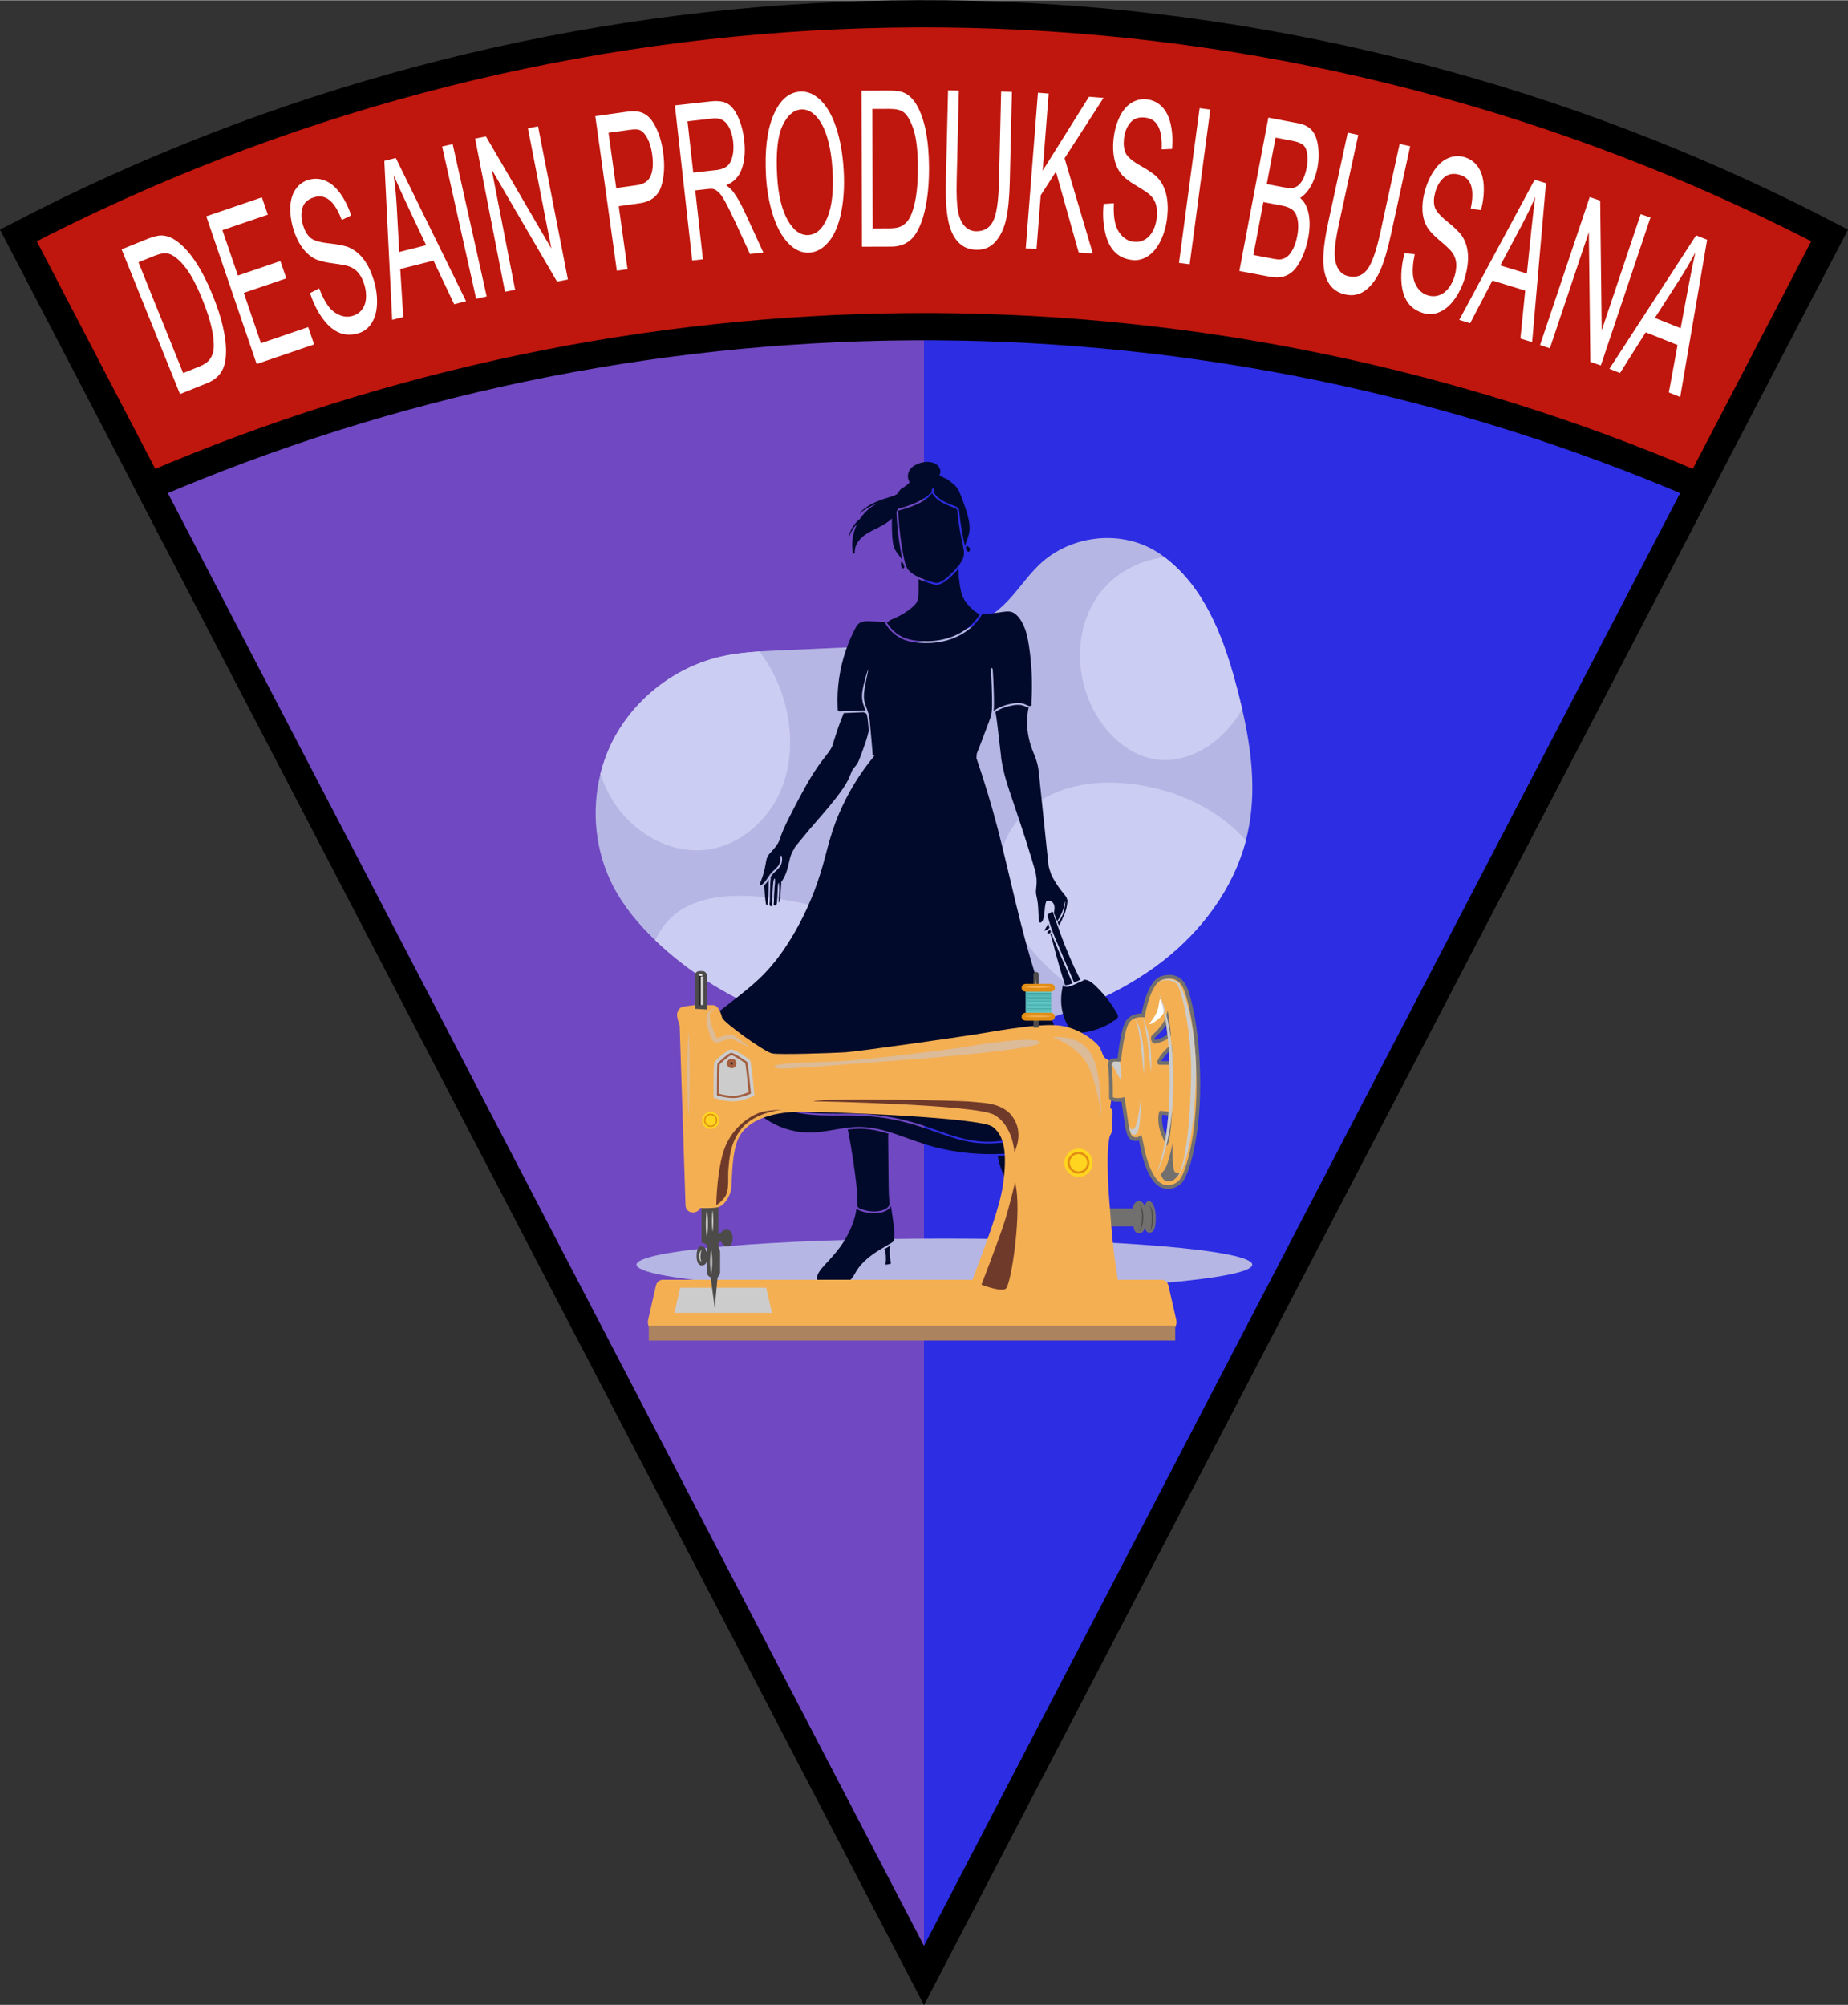 <?xml version="1.0" encoding="UTF-8"?>
<!DOCTYPE svg PUBLIC "-//W3C//DTD SVG 1.1//EN" "http://www.w3.org/Graphics/SVG/1.1/DTD/svg11.dtd">
<!-- Creator: CorelDRAW -->
<svg xmlns="http://www.w3.org/2000/svg" xml:space="preserve" width="271px" height="294px" version="1.1" style="shape-rendering:geometricPrecision; text-rendering:geometricPrecision; image-rendering:optimizeQuality; fill-rule:evenodd; clip-rule:evenodd"
viewBox="0 0 469.396 509.101"
 xmlns:xlink="http://www.w3.org/1999/xlink"
 xmlns:xodm="http://www.corel.com/coreldraw/odm/2003">
 <rect x="0" y="0" width="469.396" height="509.101" fill="#333333" stroke="none"/>
 <defs>
  <style type="text/css">
   <![CDATA[
    .str0 {stroke:black;stroke-width:6.92;stroke-miterlimit:22.926}
    .fil3 {fill:none}
    .fil2 {fill:#2D2DE3}
    .fil1 {fill:#7048C2}
    .fil0 {fill:#BF160D}
    .fil7 {fill:#010A2A;fill-rule:nonzero}
    .fil13 {fill:#242022;fill-rule:nonzero}
    .fil21 {fill:#3FA09B;fill-rule:nonzero}
    .fil9 {fill:#4D4B4A;fill-rule:nonzero}
    .fil20 {fill:#62C8CA;fill-rule:nonzero}
    .fil16 {fill:#703A2A;fill-rule:nonzero}
    .fil8 {fill:#72706F;fill-rule:nonzero}
    .fil17 {fill:#A35D3E;fill-rule:nonzero}
    .fil11 {fill:#AB835F;fill-rule:nonzero}
    .fil5 {fill:#B5B6E4;fill-rule:nonzero}
    .fil12 {fill:#CCCCCC;fill-rule:nonzero}
    .fil6 {fill:#CCCDF2;fill-rule:nonzero}
    .fil15 {fill:#DCBB98;fill-rule:nonzero}
    .fil19 {fill:#E28E14;fill-rule:nonzero}
    .fil10 {fill:#F4AF53;fill-rule:nonzero}
    .fil18 {fill:#FFD51F;fill-rule:nonzero}
    .fil14 {fill:white;fill-rule:nonzero}
    .fil4 {fill:white;fill-rule:nonzero}
   ]]>
  </style>
 </defs>
 <g id="Layer_x0020_1">
  <g id="_3000985523360">
   <path class="fil0 str0" d="M234.698 501.608l-230.031 -441.887c130.619,-67.995 284.626,-74.72 420.674,-18.367 13.391,5.547 26.533,11.675 39.389,18.367l-230.032 441.887z"/>
   <g>
    <path class="fil1" d="M234.698 82.908l0 418.697 -0.002 0.003 -196.857 -378.16c62.676,-26.967 129.698,-40.536 196.859,-40.54z"/>
    <path class="fil2" d="M234.698 501.604l0 -418.696c64.672,-0.004 129.472,12.57 190.641,37.908 2.079,0.861 4.152,1.735 6.219,2.624l-196.86 378.164z"/>
   </g>
   <path class="fil3 str0" d="M234.696 501.608l-196.857 -378.16c123.031,-52.934 262.808,-54.281 387.5,-2.632 2.079,0.861 4.152,1.735 6.219,2.624l-196.862 378.168z"/>
   <path class="fil4" d="M45.717 100.02l-14.832 -36.758 6.607 -2.666c1.491,-0.601 2.699,-0.889 3.626,-0.855 1.295,0.044 2.588,0.547 3.875,1.5 1.676,1.234 3.273,3.018 4.802,5.366 1.533,2.346 2.96,5.163 4.282,8.441 1.126,2.788 1.954,5.33 2.485,7.623 0.531,2.293 0.815,4.258 0.853,5.884 0.034,1.628 -0.097,2.974 -0.406,4.034 -0.302,1.067 -0.817,1.99 -1.54,2.77 -0.729,0.782 -1.672,1.402 -2.833,1.87l-6.919 2.791zm0.804 -5.339l4.09 -1.649c1.263,-0.51 2.164,-1.133 2.7,-1.876 0.535,-0.744 0.851,-1.607 0.948,-2.602 0.132,-1.396 -0.027,-3.142 -0.48,-5.228 -0.452,-2.086 -1.235,-4.516 -2.357,-7.297 -1.553,-3.85 -3.078,-6.678 -4.57,-8.484 -1.492,-1.806 -2.85,-2.869 -4.075,-3.19 -0.882,-0.231 -2.076,-0.038 -3.585,0.57l-4.022 1.623 11.351 28.133zm18.669 -2.294l-12.797 -37.515 14.132 -4.82 1.501 4.401 -11.535 3.935 3.932 11.527 10.797 -3.683 1.501 4.401 -10.797 3.683 4.361 12.785 12 -4.094 1.502 4.401 -14.597 4.979zm13.564 -18.025l2.323 -1.187c0.707,1.867 1.462,3.343 2.271,4.434 0.805,1.084 1.773,1.865 2.905,2.344 1.13,0.47 2.259,0.535 3.38,0.186 0.998,-0.31 1.788,-0.866 2.373,-1.675 0.584,-0.81 0.906,-1.77 0.97,-2.881 0.062,-1.111 -0.086,-2.254 -0.448,-3.417 -0.367,-1.181 -0.867,-2.156 -1.502,-2.934 -0.633,-0.77 -1.456,-1.326 -2.472,-1.676 -0.649,-0.224 -2.013,-0.476 -4.089,-0.748 -2.075,-0.273 -3.588,-0.663 -4.544,-1.177 -1.239,-0.659 -2.304,-1.622 -3.199,-2.88 -0.9,-1.256 -1.62,-2.762 -2.16,-4.498 -0.596,-1.921 -0.868,-3.798 -0.818,-5.63 0.048,-1.84 0.479,-3.357 1.3,-4.558 0.816,-1.202 1.891,-2.009 3.219,-2.422 1.462,-0.455 2.894,-0.406 4.293,0.154 1.396,0.551 2.669,1.614 3.82,3.189 1.146,1.566 2.087,3.457 2.824,5.663l-2.395 1.151c-0.876,-2.346 -1.893,-4.011 -3.047,-4.985 -1.158,-0.984 -2.496,-1.235 -4.013,-0.763 -1.581,0.491 -2.563,1.405 -2.939,2.74 -0.376,1.334 -0.323,2.787 0.165,4.355 0.421,1.356 1.027,2.395 1.811,3.118 0.777,0.716 2.369,1.215 4.777,1.472 2.411,0.264 4.118,0.613 5.122,1.055 1.46,0.657 2.707,1.67 3.739,3.06 1.029,1.38 1.856,3.085 2.486,5.111 0.627,2.018 0.915,3.996 0.866,5.963 -0.049,1.966 -0.479,3.617 -1.298,4.954 -0.818,1.337 -1.93,2.223 -3.34,2.662 -1.784,0.555 -3.434,0.517 -4.947,-0.104 -1.519,-0.62 -2.928,-1.825 -4.237,-3.621 -1.311,-1.785 -2.373,-3.939 -3.196,-6.455zm20.858 6.803l-1.994 -40.375 2.917 -0.734 17.85 36.378 -3.02 0.762 -5.255 -11.065 -8.443 2.128 0.759 12.197 -2.814 0.709zm1.792 -17.236l6.833 -1.722 -4.776 -10.128c-1.447,-3.081 -2.597,-5.636 -3.46,-7.664 0.356,2.575 0.607,5.128 0.758,7.678l0.645 11.836zm19.54 11.885l-8.641 -38.685 2.678 -0.598 8.641 38.685 -2.678 0.598zm7.322 -1.779l-7.584 -38.906 2.758 -0.538 16.603 28.462 -5.953 -30.538 2.579 -0.502 7.585 38.904 -2.759 0.538 -16.603 -28.46 5.954 30.536 -2.58 0.504zm28.412 -5.346l-5.467 -39.259 7.733 -1.077c1.359,-0.189 2.416,-0.205 3.17,-0.059 1.051,0.18 1.98,0.674 2.786,1.475 0.808,0.81 1.532,1.995 2.172,3.554 0.64,1.56 1.093,3.314 1.364,5.259 0.463,3.327 0.304,6.228 -0.487,8.685 -0.784,2.466 -2.631,3.897 -5.529,4.301l-5.253 0.732 2.229 16.01 -2.718 0.379zm-0.153 -20.995l5.292 -0.737c1.754,-0.244 2.907,-1.038 3.472,-2.393 0.559,-1.354 0.682,-3.16 0.365,-5.436 -0.227,-1.636 -0.638,-3.013 -1.235,-4.122 -0.596,-1.109 -1.277,-1.807 -2.035,-2.083 -0.489,-0.164 -1.349,-0.166 -2.575,0.005l-5.239 0.73 1.955 14.036zm19.299 18.399l-4.4 -39.393 9.108 -1.017c1.832,-0.205 3.264,-0.002 4.294,0.597 1.032,0.6 1.932,1.762 2.7,3.487 0.77,1.724 1.273,3.673 1.515,5.838 0.312,2.796 0.102,5.206 -0.627,7.227 -0.728,2.022 -2.047,3.395 -3.96,4.138 0.797,0.579 1.415,1.179 1.861,1.778 0.949,1.306 1.896,2.973 2.833,4.995l4.753 10.331 -3.397 0.379 -3.632 -7.894c-1.055,-2.287 -1.911,-4.02 -2.564,-5.219 -0.657,-1.199 -1.213,-2.018 -1.677,-2.477 -0.457,-0.451 -0.912,-0.752 -1.356,-0.907 -0.319,-0.085 -0.828,-0.094 -1.532,-0.014l-3.147 0.351 1.954 17.495 -2.726 0.305zm0.268 -22.312l5.837 -0.652c1.243,-0.138 2.181,-0.494 2.825,-1.067 0.645,-0.564 1.087,-1.411 1.324,-2.543 0.243,-1.123 0.293,-2.317 0.151,-3.591 -0.208,-1.862 -0.729,-3.364 -1.567,-4.486 -0.837,-1.123 -2.014,-1.595 -3.53,-1.426l-6.496 0.726 1.456 13.039zm18.483 0.959c-0.376,-6.56 0.253,-11.752 1.881,-15.569 1.628,-3.818 3.896,-5.806 6.808,-5.972 1.908,-0.11 3.674,0.668 5.306,2.321 1.628,1.653 2.935,4.018 3.916,7.095 0.981,3.068 1.587,6.582 1.813,10.534 0.229,4.007 0.012,7.624 -0.653,10.832 -0.664,3.217 -1.724,5.68 -3.178,7.39 -1.459,1.719 -3.085,2.625 -4.878,2.728 -1.946,0.111 -3.733,-0.693 -5.369,-2.401 -1.63,-1.709 -2.933,-4.092 -3.9,-7.16 -0.966,-3.06 -1.548,-6.326 -1.746,-9.798zm2.83 -0.07c0.273,4.762 1.156,8.473 2.648,11.132 1.493,2.659 3.248,3.936 5.266,3.821 2.057,-0.118 3.665,-1.596 4.838,-4.435 1.169,-2.84 1.607,-6.802 1.316,-11.887 -0.184,-3.215 -0.628,-6.008 -1.332,-8.371 -0.704,-2.362 -1.642,-4.175 -2.808,-5.43 -1.171,-1.255 -2.435,-1.848 -3.795,-1.77 -1.932,0.11 -3.522,1.477 -4.77,4.099 -1.248,2.622 -1.703,6.899 -1.363,12.841zm21.539 17.926l-0.123 -39.637 7.123 -0.022c1.608,-0.005 2.836,0.176 3.685,0.551 1.185,0.523 2.199,1.47 3.041,2.833 1.098,1.768 1.919,4.017 2.466,6.764 0.553,2.749 0.832,5.894 0.843,9.428 0.009,3.007 -0.165,5.674 -0.524,8.001 -0.359,2.326 -0.824,4.256 -1.392,5.781 -0.573,1.523 -1.195,2.724 -1.876,3.594 -0.676,0.879 -1.497,1.545 -2.458,2.001 -0.966,0.455 -2.073,0.68 -3.324,0.683l-7.461 0.023zm2.73 -4.658l4.408 -0.013c1.362,-0.005 2.43,-0.248 3.204,-0.74 0.773,-0.491 1.387,-1.176 1.846,-2.063 0.642,-1.248 1.142,-2.928 1.496,-5.033 0.355,-2.105 0.53,-4.652 0.521,-7.65 -0.013,-4.152 -0.38,-7.344 -1.094,-9.575 -0.714,-2.23 -1.581,-3.723 -2.599,-4.476 -0.733,-0.541 -1.913,-0.806 -3.54,-0.801l-4.337 0.014 0.095 30.337zm32.621 -34.726l2.743 0.066 -0.55 22.884c-0.096,3.985 -0.408,7.143 -0.931,9.475 -0.528,2.323 -1.421,4.212 -2.678,5.648 -1.263,1.438 -2.883,2.137 -4.876,2.089 -1.928,-0.046 -3.497,-0.721 -4.693,-2.032 -1.201,-1.312 -2.032,-3.178 -2.499,-5.616 -0.465,-2.439 -0.651,-5.757 -0.55,-9.954l0.551 -22.885 2.743 0.066 -0.551 22.876c-0.082,3.441 0.025,5.991 0.318,7.622 0.292,1.641 0.83,2.918 1.622,3.814 0.787,0.905 1.768,1.371 2.937,1.399 2.002,0.048 3.452,-0.793 4.346,-2.516 0.893,-1.732 1.398,-5.08 1.518,-10.061l0.55 -22.875zm6.247 39.786l3.095 -39.516 2.735 0.214 -1.535 19.593 11.776 -18.791 3.695 0.289 -9.902 15.347 7.181 24.2 -3.6 -0.282 -5.774 -20.517 -3.864 5.991 -1.072 13.687 -2.735 -0.215zm19.771 -11.272l2.602 -0.171c-0.089,1.995 0.021,3.65 0.332,4.972 0.311,1.313 0.891,2.414 1.741,3.302 0.851,0.878 1.863,1.384 3.031,1.507 1.038,0.11 1.984,-0.087 2.842,-0.599 0.858,-0.513 1.532,-1.267 2.03,-2.263 0.497,-0.996 0.813,-2.104 0.941,-3.315 0.13,-1.229 0.056,-2.323 -0.219,-3.289 -0.276,-0.957 -0.813,-1.793 -1.607,-2.517 -0.508,-0.462 -1.661,-1.233 -3.46,-2.305 -1.798,-1.071 -3.032,-2.027 -3.708,-2.878 -0.877,-1.095 -1.474,-2.401 -1.799,-3.91 -0.329,-1.511 -0.394,-3.179 -0.203,-4.986 0.211,-2 0.705,-3.832 1.476,-5.494 0.772,-1.672 1.768,-2.894 2.997,-3.673 1.225,-0.78 2.531,-1.097 3.915,-0.951 1.522,0.162 2.817,0.772 3.881,1.84 1.064,1.059 1.812,2.539 2.246,4.44 0.433,1.892 0.55,4.001 0.353,6.319l-2.654 0.109c0.123,-2.501 -0.151,-4.433 -0.827,-5.784 -0.673,-1.361 -1.804,-2.121 -3.383,-2.288 -1.647,-0.174 -2.909,0.277 -3.783,1.354 -0.873,1.076 -1.399,2.431 -1.572,4.064 -0.149,1.413 -0.004,2.607 0.43,3.582 0.43,0.963 1.695,2.052 3.805,3.241 2.11,1.196 3.54,2.191 4.287,2.994 1.08,1.182 1.826,2.606 2.223,4.29 0.4,1.675 0.485,3.568 0.262,5.678 -0.223,2.101 -0.741,4.032 -1.564,5.819 -0.823,1.787 -1.87,3.133 -3.152,4.037 -1.281,0.903 -2.652,1.278 -4.121,1.123 -1.858,-0.197 -3.358,-0.884 -4.503,-2.054 -1.149,-1.169 -1.966,-2.833 -2.457,-5 -0.499,-2.159 -0.622,-4.557 -0.382,-7.194zm19.152 14.968l5.234 -39.291 2.72 0.363 -5.235 39.29 -2.719 -0.362zm15.336 2.057l7.365 -38.947 7.624 1.441c1.551,0.293 2.721,0.919 3.513,1.886 0.788,0.965 1.291,2.318 1.51,4.06 0.226,1.733 0.167,3.497 -0.172,5.292 -0.314,1.658 -0.847,3.182 -1.593,4.562 -0.746,1.38 -1.68,2.434 -2.802,3.161 1.1,0.921 1.822,2.279 2.164,4.071 0.349,1.785 0.308,3.814 -0.12,6.081 -0.347,1.831 -0.871,3.488 -1.569,4.981 -0.699,1.492 -1.424,2.604 -2.176,3.344 -0.751,0.732 -1.615,1.235 -2.586,1.502 -0.976,0.265 -2.11,0.277 -3.406,0.032l-7.752 -1.466zm6.965 -22.065l4.393 0.831c1.192,0.226 2.077,0.233 2.649,0.032 0.76,-0.26 1.399,-0.816 1.915,-1.657 0.517,-0.841 0.907,-1.941 1.165,-3.31 0.246,-1.297 0.301,-2.47 0.159,-3.511 -0.134,-1.048 -0.47,-1.816 -1.001,-2.292 -0.533,-0.476 -1.529,-0.853 -2.986,-1.128l-4.063 -0.769 -2.231 11.804zm-3.405 18.005l5.061 0.958c0.869,0.164 1.492,0.216 1.87,0.156 0.655,-0.092 1.242,-0.347 1.753,-0.767 0.51,-0.42 0.988,-1.081 1.438,-1.982 0.449,-0.901 0.789,-1.973 1.024,-3.215 0.275,-1.459 0.32,-2.757 0.131,-3.909 -0.184,-1.152 -0.581,-2.007 -1.189,-2.573 -0.603,-0.565 -1.555,-0.97 -2.846,-1.214l-4.702 -0.889 -2.54 13.435zm37.146 -28.211l2.681 0.584 -4.866 22.368c-0.847,3.895 -1.75,6.936 -2.705,9.128 -0.957,2.181 -2.191,3.867 -3.696,5.04 -1.512,1.173 -3.235,1.554 -5.182,1.13 -1.886,-0.41 -3.298,-1.369 -4.225,-2.883 -0.932,-1.516 -1.396,-3.505 -1.392,-5.987 0.002,-2.483 0.448,-5.776 1.341,-9.878l4.864 -22.368 2.681 0.583 -4.863 22.359c-0.731,3.363 -1.108,5.887 -1.129,7.545 -0.023,1.667 0.264,3.022 0.872,4.051 0.603,1.038 1.477,1.681 2.62,1.93 1.957,0.425 3.54,-0.127 4.743,-1.65 1.205,-1.532 2.333,-4.724 3.392,-9.593l4.864 -22.359zm1.247 27.762l2.596 0.256c-0.414,1.953 -0.573,3.603 -0.482,4.958 0.093,1.347 0.486,2.527 1.181,3.542 0.696,1.005 1.612,1.669 2.744,1.981 1.007,0.277 1.972,0.237 2.902,-0.129 0.929,-0.366 1.718,-1 2.37,-1.902 0.654,-0.902 1.145,-1.943 1.469,-3.117 0.328,-1.192 0.434,-2.283 0.32,-3.281 -0.117,-0.99 -0.51,-1.901 -1.176,-2.745 -0.426,-0.539 -1.438,-1.487 -3.038,-2.837 -1.6,-1.351 -2.663,-2.495 -3.19,-3.445 -0.686,-1.223 -1.063,-2.609 -1.138,-4.151 -0.079,-1.543 0.128,-3.199 0.611,-4.952 0.534,-1.939 1.32,-3.665 2.351,-5.18 1.034,-1.524 2.215,-2.567 3.555,-3.136 1.335,-0.57 2.676,-0.67 4.017,-0.3 1.476,0.406 2.655,1.219 3.529,2.446 0.879,1.219 1.376,2.801 1.494,4.747 0.12,1.938 -0.109,4.038 -0.68,6.292l-2.637 -0.325c0.529,-2.447 0.573,-4.397 0.127,-5.84 -0.444,-1.453 -1.435,-2.387 -2.966,-2.809 -1.596,-0.44 -2.916,-0.2 -3.953,0.72 -1.037,0.92 -1.777,2.171 -2.213,3.754 -0.377,1.37 -0.429,2.571 -0.159,3.603 0.268,1.022 1.339,2.302 3.227,3.818 1.887,1.524 3.135,2.739 3.742,3.653 0.873,1.341 1.376,2.867 1.495,4.594 0.121,1.718 -0.103,3.599 -0.667,5.645 -0.561,2.037 -1.387,3.858 -2.49,5.486 -1.103,1.63 -2.356,2.787 -3.767,3.47 -1.412,0.684 -2.825,0.829 -4.249,0.437 -1.801,-0.496 -3.17,-1.418 -4.109,-2.758 -0.943,-1.342 -1.478,-3.116 -1.611,-5.335 -0.139,-2.211 0.129,-4.597 0.795,-7.16zm13.895 16.932l19.16 -35.595 2.877 0.878 -3.521 40.368 -2.979 -0.908 1.22 -12.189 -8.328 -2.542 -5.653 10.835 -2.776 -0.847zm10.442 -13.83l6.74 2.057 1.146 -11.139c0.354,-3.385 0.69,-6.166 0.998,-8.349 -1.025,2.388 -2.13,4.704 -3.319,6.965l-5.565 10.466zm10.089 20.216l12.608 -37.579 2.666 0.894 0.389 32.947 9.897 -29.496 2.492 0.837 -12.61 37.578 -2.665 -0.894 -0.389 -32.948 -9.897 29.497 -2.491 -0.836zm17.613 6.037l22.031 -33.892 2.796 1.113 -6.84 39.94 -2.893 -1.152 2.22 -12.046 -8.09 -3.221 -6.527 10.332 -2.697 -1.074zm11.548 -12.92l6.547 2.607 2.061 -11.007c0.631,-3.345 1.196,-6.089 1.683,-8.238 -1.218,2.295 -2.51,4.511 -3.882,6.667l-6.409 9.971z"/>
   <g>
    <g>
     <path class="fil5" d="M155.763 225.04c2.686,5.159 6.468,9.669 10.679,13.694 0.509,0.487 1.023,0.967 1.542,1.438 18.714,16.997 44.633,25.5 69.865,23.881 0.675,-0.043 1.353,-0.093 2.026,-0.153 6.594,-0.554 13.128,-1.743 19.543,-3.371 6.215,-1.575 12.365,-3.584 18.24,-6.161 6.295,-2.753 12.276,-6.159 17.695,-10.381 9.959,-7.755 17.921,-18.444 21.107,-30.625 0.17,-0.634 0.322,-1.278 0.463,-1.922 2.247,-10.327 0.995,-21 -1.394,-31.374 -0.582,-2.516 -1.23,-5.015 -1.91,-7.488 -3.194,-11.587 -7.933,-23.619 -17.803,-31.124 -0.32,-0.242 -0.644,-0.482 -0.976,-0.715 -9.289,-6.558 -22.845,-5.143 -30.923,2.661 -3.233,3.124 -5.665,7.002 -8.908,10.113 -9.399,9.011 -23.635,10.101 -36.642,10.685 -6.788,0.307 -13.573,0.611 -20.361,0.918 -1.701,0.078 -3.405,0.156 -5.106,0.267 -3.313,0.218 -6.61,0.57 -9.838,1.315 -12.065,2.783 -22.697,11.292 -27.97,22.496 -1.1,2.335 -1.961,4.779 -2.581,7.279 -2.363,9.503 -1.275,19.874 3.252,28.567z"/>
     <path class="fil6" d="M256.127 232.003c2.377,5.371 6.231,9.971 10.492,14.015 3.351,3.185 7.017,6.091 11.039,8.35 6.295,-2.753 12.276,-6.159 17.695,-10.381 9.959,-7.755 17.921,-18.444 21.107,-30.625 -0.723,-0.812 -1.481,-1.595 -2.27,-2.341 -7.269,-6.874 -17.01,-10.858 -26.951,-12 -6.466,-0.741 -13.189,-0.302 -19.177,2.248 -5.99,2.549 -11.17,7.388 -13.235,13.559 -1.866,5.571 -1.075,11.801 1.3,17.175z"/>
     <path class="fil6" d="M152.511 196.473c0.697,2.126 1.603,4.182 2.739,6.13 4.936,8.47 14.729,14.418 24.443,13.104 8.205,-1.113 15.265,-7.244 18.55,-14.843 3.285,-7.599 3.073,-16.419 0.52,-24.296 -1.292,-3.986 -3.297,-7.82 -5.863,-11.185 -3.313,0.218 -6.61,0.57 -9.838,1.315 -12.065,2.783 -22.697,11.292 -27.97,22.496 -1.1,2.335 -1.961,4.779 -2.581,7.279z"/>
     <path class="fil6" d="M166.442 238.734c0.509,0.487 1.023,0.967 1.542,1.438 18.714,16.997 44.633,25.5 69.865,23.881 0.675,-0.043 1.353,-0.093 2.026,-0.153 -0.989,-4.648 -3.663,-9.652 -5.164,-12.844 -2.355,-5.007 -5.312,-9.881 -9.622,-13.349 -3.633,-2.922 -8.042,-4.703 -12.488,-6.104 -6.515,-2.056 -13.259,-3.385 -20.068,-3.959 -8.085,-0.681 -17.163,0.095 -22.724,6.003 -1.403,1.491 -2.497,3.231 -3.367,5.087z"/>
     <path class="fil6" d="M279.447 183.066c3.314,4.842 8.273,8.853 14.076,9.72 6.226,0.929 12.587,-1.932 17.067,-6.352 1.924,-1.897 3.546,-4.057 4.939,-6.368 -0.582,-2.516 -1.23,-5.015 -1.91,-7.488 -3.194,-11.587 -7.933,-23.619 -17.803,-31.124 -6.668,0.743 -13.151,4.327 -17.012,9.88 -6.428,9.235 -5.71,22.446 0.643,31.732z"/>
    </g>
    <path class="fil5" d="M318.073 321.105c0,3.657 -35.011,6.62 -78.198,6.62 -43.187,0 -78.197,-2.963 -78.197,-6.62 0,-3.655 35.01,-6.619 78.197,-6.619 43.187,0 78.198,2.964 78.198,6.619z"/>
    <g>
     <path class="fil7" d="M246.066 138.848c-0.069,-0.064 -0.178,-0.136 -0.27,-0.174 -0.044,-0.017 -0.138,-0.046 -0.195,-0.075 -0.034,-0.018 -0.062,-0.041 -0.086,-0.07 -0.075,0.176 -0.147,0.353 -0.217,0.531 0.01,0.119 0.051,0.234 0.103,0.343 0.071,0.15 0.15,0.302 0.246,0.437 0.06,0.085 0.133,0.164 0.216,0.192 0.103,0.033 0.191,0.018 0.282,-0.036 0.193,-0.114 0.254,-0.389 0.228,-0.592 -0.013,-0.099 -0.054,-0.213 -0.103,-0.301 -0.061,-0.11 -0.109,-0.169 -0.204,-0.255z"/>
     <path class="fil7" d="M215.638 136.449c0.371,-1.33 1.134,-2.502 2.097,-3.489 -0.328,0.657 -0.601,1.342 -0.807,2.048 -0.447,1.536 -0.587,3.163 -0.373,4.75 0.027,0.199 0.058,0.396 0.096,0.594 0.049,0.262 0.488,0.205 0.468,-0.064 -0.098,-1.338 0.549,-2.59 1.453,-3.538 1.002,-1.053 2.318,-1.734 3.604,-2.374 1.248,-0.622 2.51,-1.228 3.608,-2.1 0.266,-0.211 0.518,-0.439 0.754,-0.683 -0.014,0.633 -0.01,1.262 0,1.875 0.013,0.864 0.031,1.73 0.09,2.593 0.059,0.849 0.137,1.716 0.356,2.542 0.207,0.777 0.614,1.429 1.106,2.057 0.261,0.333 0.527,0.663 0.791,0.995 0.105,0.132 0.215,0.263 0.324,0.396 -0.052,-0.256 -0.101,-0.513 -0.151,-0.766 -0.387,-1.951 -0.695,-3.918 -0.929,-5.893 -0.116,-0.982 -0.212,-1.966 -0.29,-2.952 -0.066,-0.828 -0.091,-1.659 -0.138,-2.488 0.129,-0.25 0.25,-0.505 0.366,-0.762 0.653,-0.197 1.306,-0.388 1.955,-0.597 1.272,-0.412 2.528,-0.887 3.707,-1.524 0.57,-0.309 1.122,-0.658 1.643,-1.043 0.467,-0.343 0.922,-0.701 1.344,-1.097 -0.068,-0.255 -0.072,-0.519 0.026,-0.783 0.106,-0.284 0.565,-0.16 0.457,0.126 -0.146,0.39 0.038,0.779 0.26,1.102 0.881,1.281 2.408,1.991 3.794,2.577 0.364,0.153 0.731,0.301 1.095,0.453 0.35,0.145 0.784,0.267 1.035,0.569 0.295,0.354 0.271,0.875 0.316,1.309 0.05,0.485 0.105,0.971 0.166,1.456 0.246,1.965 0.583,3.919 1.004,5.854 0.078,0.361 0.169,0.725 0.25,1.09 0.251,-1.199 0.886,-2.308 1.084,-3.527 0.221,-1.368 -0.002,-2.773 -0.347,-4.101 -0.354,-1.362 -0.822,-2.7 -1.312,-4.019 -0.242,-0.652 -0.49,-1.304 -0.761,-1.945 -0.261,-0.617 -0.579,-1.187 -1.04,-1.676 -0.459,-0.486 -0.987,-0.911 -1.517,-1.314 -0.234,-0.178 -0.473,-0.349 -0.714,-0.517 -0.154,-0.057 -0.302,-0.13 -0.458,-0.194 -0.252,-0.102 -0.488,-0.231 -0.727,-0.359 -0.244,-0.131 -0.487,-0.267 -0.738,-0.387 0.257,-0.38 0.318,-0.858 0.248,-1.304 -0.168,-1.052 -1.125,-1.714 -2.097,-1.958 -1.127,-0.283 -2.341,-0.127 -3.416,0.285 -0.999,0.383 -2.015,0.968 -2.454,1.994 -0.234,0.548 -0.314,1.17 -0.204,1.757 0.048,0.263 0.137,0.546 0.262,0.782 0.026,0.05 0.059,0.098 0.096,0.142 -0.051,0.099 -0.104,0.196 -0.16,0.292 -0.032,0.054 -0.067,0.106 -0.101,0.158 -0.315,0.245 -0.631,0.489 -0.955,0.722 -0.252,0.182 -0.539,0.372 -0.839,0.488 -0.129,0.131 -0.252,0.265 -0.369,0.408 -0.251,0.307 -0.47,0.627 -0.664,0.96 -0.29,0.172 -0.588,0.329 -0.888,0.481 -1.919,0.582 -3.866,1.144 -5.644,2.078 -0.562,0.295 -1.103,0.631 -1.608,1.015 -0.504,0.382 -1.076,0.799 -1.378,1.37 -0.023,0.043 0.04,0.079 0.064,0.038 0.178,-0.3 0.457,-0.492 0.739,-0.686 0.224,-0.154 0.451,-0.305 0.683,-0.449 0.474,-0.292 0.971,-0.553 1.472,-0.798 0.522,-0.254 1.054,-0.486 1.593,-0.7 -1.468,0.752 -2.772,1.746 -3.814,3.034 -0.23,0.284 -0.445,0.581 -0.649,0.884 -0.457,0.373 -0.884,0.782 -1.267,1.241 -0.846,1.012 -1.47,2.242 -1.661,3.555 -0.005,0.04 0.052,0.059 0.064,0.017z"/>
     <path class="fil7" d="M228.997 142.574c-0.087,0.116 -0.143,0.248 -0.159,0.409 -0.027,0.259 0.009,0.527 0.087,0.773 0.066,0.205 0.193,0.437 0.389,0.542 0.078,0.041 0.119,0.022 0.18,-0.039 0.086,-0.086 0.12,-0.217 0.213,-0.294 0.012,-0.009 0.026,-0.016 0.04,-0.023 -0.006,-0.013 -0.013,-0.025 -0.018,-0.038 -0.124,-0.295 -0.221,-0.599 -0.305,-0.908 -0.01,-0.006 -0.021,-0.009 -0.031,-0.018 -0.145,-0.118 -0.273,-0.258 -0.396,-0.404z"/>
     <path class="fil7" d="M230.72 144.67c0.521,0.639 1.224,1.1 1.942,1.49 0.793,0.431 1.632,0.765 2.485,1.059 0.428,0.148 0.86,0.286 1.293,0.421 0.424,0.131 0.861,0.302 1.306,0.341 0.453,0.041 0.862,-0.111 1.257,-0.319 0.381,-0.2 0.745,-0.433 1.091,-0.689 0.681,-0.501 1.292,-1.094 1.876,-1.703 0.58,-0.606 1.162,-1.223 1.674,-1.888 0.483,-0.628 0.906,-1.323 1.103,-2.096 0.231,-0.915 0.048,-1.839 -0.157,-2.74 -0.211,-0.933 -0.41,-1.868 -0.584,-2.809 -0.355,-1.902 -0.627,-3.821 -0.816,-5.746 -0.02,-0.206 -0.019,-0.442 -0.117,-0.629 -0.084,-0.163 -0.259,-0.244 -0.418,-0.316 -0.351,-0.157 -0.711,-0.297 -1.066,-0.444 -0.714,-0.294 -1.427,-0.592 -2.107,-0.957 -0.674,-0.363 -1.32,-0.797 -1.86,-1.343 -0.304,-0.307 -0.646,-0.703 -0.829,-1.136 -0.382,0.49 -0.809,0.936 -1.301,1.321 -1.077,0.843 -2.328,1.445 -3.595,1.944 -1.227,0.483 -2.493,0.874 -3.765,1.22 0.009,0.412 0.037,0.826 0.063,1.237 0.25,3.846 0.725,7.693 1.564,11.458 0.182,0.819 0.42,1.661 0.961,2.324z"/>
     <path class="fil7" d="M244.137 150.256c-0.246,-1.048 -0.41,-2.119 -0.532,-3.188 -0.061,-0.541 -0.09,-1.086 -0.105,-1.63 -0.011,-0.38 -0.011,-0.77 0.015,-1.154 -0.17,0.197 -0.342,0.391 -0.517,0.582 -0.591,0.646 -1.192,1.285 -1.85,1.864 -0.652,0.573 -1.37,1.111 -2.163,1.473 -0.433,0.197 -0.876,0.304 -1.353,0.244 -0.469,-0.06 -0.921,-0.222 -1.37,-0.363 -0.994,-0.311 -2.009,-0.642 -2.971,-1.075 0.024,0.193 0.016,0.393 0.022,0.587 0.01,0.309 0.015,0.618 0.018,0.927 0.005,0.618 -0.005,1.236 -0.027,1.853 -0.019,0.523 -0.029,1.052 -0.114,1.569 -0.081,0.497 -0.286,0.936 -0.599,1.329 -0.292,0.368 -0.649,0.685 -1.006,0.989 -0.368,0.313 -0.75,0.609 -1.144,0.888 -1.31,0.932 -2.765,1.613 -4.249,2.218 -0.004,0.007 -0.006,0.015 -0.014,0.021 -0.145,0.105 -0.293,0.204 -0.44,0.305 -0.015,0.043 -0.05,0.081 -0.1,0.084 -0.007,0 -0.015,0.001 -0.021,0.001 -0.033,0.023 -0.066,0.045 -0.098,0.069 -0.047,0.036 -0.236,0.126 -0.25,0.195 -0.014,0.065 0.097,0.183 0.133,0.238 0.121,0.18 0.249,0.355 0.378,0.529 0.262,0.349 0.535,0.685 0.839,1 0.604,0.624 1.294,1.16 2.048,1.592 1.716,0.983 3.684,1.263 5.632,1.351 2.065,0.093 4.144,-0.101 6.137,-0.661 1.772,-0.498 3.453,-1.291 4.944,-2.374 0.714,-0.519 1.379,-1.107 1.981,-1.753 0.302,-0.324 0.589,-0.662 0.854,-1.015 0.132,-0.176 0.26,-0.355 0.383,-0.538 0.061,-0.09 0.121,-0.183 0.18,-0.276 0.028,-0.045 0.056,-0.09 0.085,-0.135 -0.049,-0.036 -0.084,-0.087 -0.085,-0.148 -0.075,-0.021 -0.148,-0.049 -0.211,-0.076 -0.503,-0.212 -0.938,-0.548 -1.343,-0.908 -0.693,-0.616 -1.346,-1.288 -1.894,-2.038 -0.567,-0.777 -0.974,-1.638 -1.193,-2.576z"/>
     <path class="fil7" d="M194.074 224.77c0.019,0.144 0.031,0.289 0.046,0.436 0.028,0.255 0.055,0.509 0.074,0.765 0.037,0.489 0.057,0.98 0.1,1.469 0.039,0.448 0.088,0.895 0.15,1.34 0.046,0.335 0.059,0.774 0.293,1.042 0.089,0.102 0.132,0.112 0.182,-0.016 0.066,-0.169 0.081,-0.369 0.104,-0.547 0.057,-0.445 0.073,-0.893 0.102,-1.339 0.058,-0.893 0.077,-1.79 0.1,-2.686 0.011,-0.455 0.017,-0.911 0.024,-1.367 0.004,-0.184 0.016,-0.366 0.041,-0.548 -0.354,0.535 -0.724,1.055 -1.216,1.451z"/>
     <path class="fil7" d="M193.782 224.389c0.511,-0.425 0.88,-0.984 1.243,-1.534 0.381,-0.578 0.77,-1.145 1.268,-1.632 0.5,-0.489 1.08,-0.928 1.461,-1.523 0.206,-0.321 0.332,-0.676 0.388,-1.053 0.059,-0.398 0.01,-0.797 0.055,-1.195 0.024,-0.206 0.308,-0.267 0.373,-0.05 0.143,0.467 0.104,0.998 0.015,1.475 -0.081,0.439 -0.26,0.853 -0.521,1.215 -0.496,0.686 -1.196,1.175 -1.755,1.804 -0.227,0.256 -0.43,0.538 -0.626,0.828 0.029,0.017 0.052,0.043 0.063,0.075 0.076,0.233 -0.026,0.495 -0.047,0.735 -0.023,0.267 -0.03,0.535 -0.042,0.803 -0.024,0.558 -0.041,1.116 -0.055,1.675 -0.012,0.498 -0.023,0.997 -0.035,1.495 -0.011,0.469 0.008,0.935 -0.033,1.404 -0.018,0.205 -0.043,0.409 -0.075,0.613 0.023,0.212 0.092,0.532 0.322,0.582 0.232,0.049 0.276,-0.353 0.305,-0.505 0.097,-0.508 0.058,-1.046 0.069,-1.561 0.011,-0.545 0.032,-1.089 0.062,-1.633 0.032,-0.553 0.07,-1.107 0.117,-1.659 0.046,-0.542 0.068,-1.087 0.274,-1.597 0.037,-0.092 0.202,-0.127 0.222,0 0.111,0.703 -0.03,1.426 -0.086,2.13 -0.1,1.266 -0.127,2.532 -0.188,3.8 -0.009,0.169 -0.024,0.339 -0.05,0.508 0.009,0.012 0.017,0.029 0.017,0.052 -0.01,0.224 0.254,0.344 0.445,0.262 0.216,-0.093 0.31,-0.328 0.352,-0.541 0.053,-0.272 0.053,-0.561 0.07,-0.838 0.019,-0.285 0.036,-0.57 0.051,-0.855 0.03,-0.581 0.055,-1.162 0.075,-1.743 0.019,-0.588 0.046,-1.16 0.189,-1.733 0.016,-0.062 0.114,-0.064 0.129,0 0.142,0.615 0.136,1.224 0.116,1.851 -0.018,0.552 -0.044,1.103 -0.077,1.654 -0.026,0.44 -0.043,0.887 -0.089,1.328 0.002,0.005 0.008,0.008 0.01,0.014 0.019,0.062 0.103,0.042 0.14,0.012 0.068,-0.054 0.081,-0.183 0.095,-0.261 0.044,-0.247 0.079,-0.495 0.114,-0.744 0.073,-0.517 0.112,-1.042 0.15,-1.562 0.037,-0.513 0.065,-1.026 0.091,-1.539 0.012,-0.233 0.03,-0.467 0.077,-0.695 -0.055,-0.043 -0.087,-0.114 -0.065,-0.192 0.065,-0.232 0.234,-0.412 0.365,-0.612 0.13,-0.2 0.251,-0.407 0.363,-0.617 0.217,-0.406 0.401,-0.827 0.559,-1.258 0.294,-0.803 0.504,-1.633 0.689,-2.467 0.198,-0.897 0.399,-1.782 0.787,-2.618 0.182,-0.391 0.407,-0.755 0.656,-1.104 -0.047,0.015 -0.094,-0.045 -0.056,-0.092 0.625,-0.803 1.263,-1.594 1.919,-2.373 0.642,-0.762 1.258,-1.545 1.904,-2.304 2.257,-2.651 4.603,-5.23 6.738,-7.984 1.028,-1.328 2.048,-2.695 2.857,-4.171 0.391,-0.713 0.698,-1.459 1,-2.212 0.084,-0.209 0.168,-0.421 0.257,-0.633 0.179,-0.298 0.387,-0.58 0.613,-0.846 0.219,-0.257 0.454,-0.5 0.638,-0.786 0.181,-0.282 0.322,-0.586 0.451,-0.895 0.487,-1.166 0.912,-2.363 1.327,-3.558 0.006,-0.018 0.014,-0.035 0.02,-0.052 0.24,-0.632 0.457,-1.272 0.649,-1.919 0.097,-0.324 0.187,-0.649 0.272,-0.976 0.044,-0.172 0.087,-0.345 0.128,-0.518 0.035,-0.146 0.055,-0.272 0.149,-0.381 -0.028,-0.316 -0.056,-0.632 -0.084,-0.948 -0.067,-0.732 -0.12,-1.467 -0.212,-2.196 -0.053,-0.421 -0.143,-0.832 -0.255,-1.237 -0.011,-0.015 -0.03,-0.039 -0.005,-0.01 -0.01,-0.01 -0.018,-0.021 -0.027,-0.032 -0.023,-0.026 -0.047,-0.052 -0.072,-0.077 -0.022,-0.022 -0.045,-0.043 -0.069,-0.063 -0.012,-0.01 -0.022,-0.019 -0.033,-0.028 -0.003,-0.001 -0.005,-0.003 -0.011,-0.007 -0.055,-0.037 -0.111,-0.073 -0.17,-0.104 -0.028,-0.014 -0.057,-0.028 -0.085,-0.04 0.04,0.017 -0.038,-0.013 -0.053,-0.019 -0.11,-0.037 -0.221,-0.067 -0.335,-0.094 -0.301,0.013 -0.602,0.026 -0.903,0.039 -1.356,0.057 -2.712,0.114 -4.068,0.17 0.006,0.05 -0.001,0.104 -0.023,0.154 -0.004,0.009 -0.008,0.018 -0.012,0.028 -0.023,0.02 -0.044,0.045 -0.056,0.081 -0.031,0.09 -0.063,0.181 -0.094,0.272 -0.196,0.461 -0.387,0.924 -0.568,1.392 -0.412,1.064 -0.77,2.145 -1.13,3.228 -0.235,0.709 -0.469,1.421 -0.688,2.136 -0.014,0.063 -0.026,0.125 -0.043,0.187 -0.056,0.203 -0.118,0.403 -0.189,0.599 -0.032,0.115 -0.066,0.229 -0.098,0.344 -0.009,0.032 -0.032,0.042 -0.055,0.043 -0.039,0.089 -0.079,0.176 -0.122,0.263 -0.414,0.817 -0.993,1.545 -1.558,2.261 -1.229,1.557 -2.365,3.17 -3.408,4.857 -1.062,1.717 -2.039,3.484 -2.995,5.262 -1.003,1.866 -1.979,3.746 -2.927,5.64 -0.459,0.917 -0.91,1.838 -1.319,2.779 -0.201,0.462 -0.389,0.929 -0.568,1.402 -0.129,0.342 -0.238,0.691 -0.369,1.033 -0.013,0.075 -0.031,0.15 -0.049,0.224 -0.05,0.111 -0.097,0.223 -0.149,0.334 -0.475,1.01 -1.175,1.852 -1.932,2.662 -0.197,0.211 -0.401,0.419 -0.583,0.644 -0.113,0.139 -0.203,0.292 -0.275,0.454 -0.038,0.057 -0.077,0.113 -0.111,0.173 -0.205,0.357 -0.305,0.754 -0.378,1.157 -0.155,0.843 -0.283,1.684 -0.497,2.516 -0.215,0.835 -0.482,1.658 -0.797,2.461 -0.079,0.199 -0.165,0.396 -0.244,0.596 -0.055,0.139 -0.137,0.337 -0.044,0.479 0.142,0.217 0.636,-0.202 0.764,-0.309z"/>
     <path class="fil7" d="M225.281 287.735c-1.88,-0.56 -3.808,-0.991 -5.769,-1.112 -1.396,-0.086 -2.787,0.005 -4.172,0.175 0.282,1.394 0.546,2.792 0.789,4.193 0.437,2.516 0.811,5.042 1.125,7.577 0.156,1.274 0.318,2.552 0.416,3.833 0.048,0.623 0.104,1.252 0.117,1.876 0.007,0.324 0.007,0.645 0.023,0.968 0.017,0.322 0.001,0.646 0.005,0.969 0.001,0.025 -0.013,0.036 -0.029,0.042 0,0.001 0,0.001 0,0.002 0.05,0.161 0.155,0.259 0.275,0.373 0.265,0.25 0.568,0.359 0.912,0.465 1.355,0.416 2.808,0.644 4.219,0.415 0.678,-0.11 1.382,-0.304 1.961,-0.686 0.267,-0.176 0.5,-0.406 0.657,-0.686 0.075,-0.133 0.129,-0.272 0.163,-0.419 -0.02,-0.008 -0.037,-0.022 -0.038,-0.05 -0.023,-0.689 -0.114,-1.374 -0.145,-2.062 -0.031,-0.678 -0.061,-1.355 -0.068,-2.033 -0.028,-2.412 -0.05,-4.823 -0.073,-7.235 -0.011,-1.205 -0.023,-2.411 -0.034,-3.616 -0.006,-0.608 -0.012,-1.216 -0.017,-1.824 -0.003,-0.286 -0.051,-0.75 0.113,-1.03 -0.144,-0.044 -0.286,-0.092 -0.43,-0.135z"/>
     <path class="fil7" d="M226.252 320.493c-0.024,-0.146 -0.048,-0.292 -0.07,-0.439 -0.043,-0.278 -0.082,-0.557 -0.113,-0.837 -0.109,-0.957 -0.143,-1.983 0.091,-2.931 -0.102,0.057 -0.206,0.113 -0.306,0.172 -0.358,0.206 -0.716,0.414 -1.073,0.624 -0.067,0.04 -0.134,0.08 -0.202,0.12 0.083,0.103 0.149,0.226 0.198,0.34 0.153,0.362 0.185,0.773 0.214,1.16 0.061,0.803 0.034,1.606 -0.059,2.403 0.205,-0.008 0.409,-0.024 0.611,-0.064 0.146,-0.028 0.29,-0.064 0.432,-0.107 0.088,-0.027 0.25,-0.052 0.325,-0.112 0.001,-0.007 0.001,-0.017 0.003,-0.03 -0.003,-0.027 -0.008,-0.054 -0.013,-0.08 -0.012,-0.073 -0.025,-0.146 -0.038,-0.219z"/>
     <path class="fil7" d="M226.305 306.218c-0.032,0.07 -0.067,0.139 -0.106,0.204 -0.216,0.362 -0.533,0.651 -0.891,0.871 -0.676,0.415 -1.485,0.617 -2.265,0.719 -0.812,0.106 -1.634,0.071 -2.442,-0.049 -0.414,-0.062 -0.826,-0.149 -1.231,-0.257 -0.378,-0.1 -0.766,-0.207 -1.122,-0.373 -0.165,-0.076 -0.329,-0.18 -0.455,-0.313 -0.06,-0.063 -0.101,-0.131 -0.131,-0.202 -0.18,0.397 -0.243,0.823 -0.322,1.25 -0.162,0.88 -0.435,1.751 -0.742,2.591 -0.31,0.846 -0.665,1.677 -1.069,2.482 -0.826,1.647 -1.846,3.179 -3.004,4.611 -0.603,0.745 -1.238,1.465 -1.883,2.174 -0.624,0.686 -1.277,1.349 -1.872,2.059 -0.285,0.34 -0.549,0.695 -0.775,1.077 -0.225,0.379 -0.432,0.796 -0.492,1.239 -0.05,0.362 0.015,0.77 0.266,1.05 0.287,0.321 0.746,0.352 1.147,0.402 0.983,0.122 1.976,0.164 2.965,0.125 0.96,-0.037 1.94,-0.127 2.875,-0.351 0.418,-0.1 0.827,-0.246 1.172,-0.508 0.305,-0.231 0.549,-0.535 0.758,-0.852 0.439,-0.667 0.779,-1.39 1.24,-2.043 0.928,-1.312 2.112,-2.406 3.396,-3.362 1.302,-0.971 2.701,-1.798 4.105,-2.61 0.35,-0.202 0.704,-0.398 1.05,-0.607 0.161,-0.098 0.326,-0.207 0.435,-0.366 0.12,-0.175 0.168,-0.388 0.204,-0.594 0.166,-0.974 0.065,-1.986 -0.055,-2.959 -0.223,-1.806 -0.484,-3.608 -0.756,-5.408z"/>
     <path class="fil7" d="M270.111 320.183c-0.387,-0.681 -0.842,-1.32 -1.296,-1.957 -0.407,-0.574 -0.81,-1.149 -1.175,-1.75 -0.397,-0.657 -0.755,-1.336 -1.085,-2.028 -0.655,-1.375 -1.2,-2.799 -1.725,-4.229 -0.473,-1.288 -0.926,-2.584 -1.25,-3.917 -0.285,0.294 -0.63,0.534 -0.997,0.711 -0.871,0.422 -1.846,0.523 -2.803,0.501 -0.471,-0.012 -1.002,0.001 -1.446,-0.175 -0.26,-0.103 -0.527,-0.314 -0.636,-0.585 0.018,0.267 0.029,0.535 0.028,0.804 -0.006,0.946 -0.08,1.891 -0.133,2.835l-0.079 1.412c-0.024,0.43 -0.093,0.89 -0.034,1.319 0.06,0.433 0.365,0.723 0.646,1.031 0.323,0.354 0.645,0.706 0.967,1.059 0.322,0.352 0.644,0.705 0.967,1.058 0.335,0.366 0.682,0.723 0.984,1.117 0.029,0.037 0.036,0.074 0.037,0.109 0.23,0.296 0.427,0.613 0.588,0.966 0.255,0.56 0.44,1.139 0.622,1.726 0.293,0.941 0.608,1.902 1.22,2.69 0.284,0.368 0.633,0.684 1.047,0.899 0.15,0.078 0.308,0.138 0.468,0.186 0.722,0.402 1.534,0.657 2.333,0.796 0.654,0.114 1.319,0.14 1.929,-0.159 0.489,-0.24 0.883,-0.661 1.152,-1.13 0.149,-0.261 0.265,-0.545 0.345,-0.835 0.038,-0.138 0.11,-0.382 0.102,-0.582 0.004,-0.016 0.008,-0.032 0.012,-0.048 -0.105,-0.271 -0.183,-0.552 -0.293,-0.823 -0.14,-0.345 -0.311,-0.678 -0.495,-1.001z"/>
     <path class="fil7" d="M257.793 306.431c0.303,0.4 0.773,0.539 1.26,0.576 0.56,0.042 1.13,0.052 1.69,0.003 0.861,-0.075 1.749,-0.342 2.394,-0.941 0.091,-0.084 0.196,-0.237 0.32,-0.307 -0.005,-0.026 -0.012,-0.052 -0.017,-0.078 -0.237,-1.129 -0.397,-2.303 -0.372,-3.465 -0.011,-0.083 -0.023,-0.165 -0.033,-0.248 -0.192,-1.571 -0.379,-3.141 -0.593,-4.708 -0.107,-0.783 -0.213,-1.566 -0.326,-2.348 -0.056,-0.391 -0.114,-0.782 -0.172,-1.173 -0.03,-0.195 -0.06,-0.39 -0.09,-0.586 -0.015,-0.097 -0.031,-0.194 -0.045,-0.293 -0.015,-0.105 0.017,-0.17 0.068,-0.262 0.002,-0.002 0.004,-0.002 0.005,-0.004 -0.831,0.145 -1.663,0.272 -2.492,0.386 -2.011,0.275 -4.036,0.439 -6.064,0.5 0.022,0.019 0.04,0.04 0.054,0.066 0.023,-0.007 0.048,0.001 0.056,0.031 0.102,0.422 0.174,0.851 0.272,1.274 0.1,0.426 0.215,0.847 0.353,1.261 0.273,0.819 0.589,1.622 0.929,2.415 0.614,1.43 1.291,2.835 1.829,4.297 0.429,1.167 0.737,2.362 0.854,3.589 0.032,-0.03 0.088,-0.028 0.12,0.015z"/>
     <path class="fil7" d="M265.445 288.152c-3.302,0.73 -6.65,1.395 -9.999,1.867 -3.279,0.461 -6.517,0.472 -9.766,-0.204 -3.169,-0.658 -6.212,-1.792 -9.258,-2.864 -3.14,-1.104 -6.309,-2.071 -9.58,-2.703 -3.368,-0.649 -6.782,-0.969 -10.211,-1.016 -3.412,-0.048 -6.83,0.1 -10.236,-0.171 -3.013,-0.241 -5.962,-0.861 -8.76,-2.019 -5.113,-2.115 -9.516,-5.706 -12.86,-10.09 -0.058,-0.078 -0.057,-0.153 -0.023,-0.214 -0.007,-0.004 -0.014,-0.009 -0.022,-0.015 -0.429,-0.283 -0.835,-0.597 -1.275,-0.867 -0.995,-0.611 -2.049,-1.13 -3.058,-1.721 0.393,0.385 0.778,0.775 1.148,1.179 4.415,4.817 7.458,11.03 12.951,14.794 3.008,2.063 6.596,3.27 10.242,3.434 3.921,0.176 7.718,-0.98 11.596,-1.333 3.826,-0.35 7.489,0.483 11.091,1.714 3.599,1.229 7.112,2.639 10.818,3.533 7.495,1.808 15.366,2.074 22.965,0.766 3.304,-0.569 6.661,-1.35 9.678,-2.854 2.552,-1.271 4.878,-3.137 6.057,-5.774 -0.71,0.726 -1.615,1.308 -2.491,1.74 -2.803,1.385 -5.971,2.146 -9.007,2.818z"/>
     <path class="fil7" d="M274.775 274.42c-1.602,-2.802 -3.105,-5.66 -4.505,-8.568 -2.775,-5.76 -5.134,-11.709 -7.099,-17.792 -1.994,-6.169 -3.616,-12.451 -5.146,-18.749 -1.525,-6.277 -2.958,-12.576 -4.579,-18.828 -1.574,-6.074 -3.399,-12.07 -5.426,-18.007 0.002,-0.023 0.003,-0.046 0.006,-0.067 0.029,-0.21 0.033,-0.423 0.043,-0.635 0.007,-0.143 0.02,-0.286 0.036,-0.429 0.488,-1.266 1,-2.524 1.47,-3.799 0.523,-1.422 1.084,-2.831 1.604,-4.254 0.253,-0.694 0.506,-1.39 0.641,-2.118 0.135,-0.732 0.163,-1.479 0.167,-2.222 0.009,-1.54 -0.03,-3.081 -0.085,-4.62 -0.027,-0.774 -0.06,-1.547 -0.1,-2.32 -0.02,-0.377 -0.042,-0.754 -0.064,-1.13 -0.012,-0.198 -0.024,-0.396 -0.036,-0.594 -0.007,-0.097 -0.025,-0.201 -0.02,-0.297 0.005,-0.095 0.041,-0.191 0.065,-0.282 0.045,-0.171 0.259,-0.139 0.316,0 0.049,0.117 0.091,0.216 0.101,0.341 0.008,0.109 0.014,0.218 0.021,0.327 0.014,0.218 0.027,0.435 0.04,0.654 0.026,0.436 0.049,0.871 0.071,1.308 0.043,0.872 0.078,1.745 0.105,2.618 0.047,1.539 0.105,3.088 0.052,4.628 -0.01,0.304 -0.032,0.609 -0.063,0.913 0.515,-0.417 1.101,-0.752 1.704,-1.014 0.668,-0.291 1.363,-0.509 2.07,-0.678 0.727,-0.173 1.471,-0.317 2.22,-0.343 0.762,-0.026 1.501,0.099 2.19,0.426 0.294,0.139 0.624,0.348 0.96,0.343 0.183,-0.003 0.36,-0.067 0.491,-0.184 -0.021,-0.028 -0.036,-0.06 -0.039,-0.098 -0.02,-0.299 -0.006,-0.586 0.011,-0.884 0.137,-2.327 0.154,-4.661 0.051,-6.989 -0.103,-2.327 -0.323,-4.65 -0.665,-6.954 -0.291,-1.956 -0.677,-3.949 -1.568,-5.731 -0.433,-0.864 -0.98,-1.715 -1.708,-2.36 -0.346,-0.308 -0.749,-0.561 -1.196,-0.691 -0.525,-0.153 -1.078,-0.133 -1.616,-0.078 -0.575,0.059 -1.148,0.155 -1.721,0.237 -0.579,0.083 -1.16,0.157 -1.74,0.239 -0.527,0.074 -1.067,0.193 -1.6,0.199 -0.287,0.003 -0.574,-0.022 -0.834,-0.12 0.021,0.16 -0.074,0.346 -0.159,0.48 -0.125,0.2 -0.255,0.397 -0.391,0.589 -0.283,0.401 -0.588,0.788 -0.913,1.155 -0.65,0.734 -1.379,1.392 -2.164,1.978 -1.631,1.218 -3.509,2.087 -5.475,2.606 -2.19,0.579 -4.485,0.737 -6.74,0.561 -1.132,-0.089 -2.281,-0.232 -3.364,-0.586 -0.915,-0.298 -1.784,-0.738 -2.567,-1.298 -0.782,-0.56 -1.474,-1.231 -2.058,-1.996 -0.145,-0.19 -0.28,-0.387 -0.401,-0.593 -0.111,-0.189 -0.291,-0.429 -0.286,-0.657 0.002,-0.095 0.037,-0.169 0.089,-0.23 -0.116,0.008 -0.232,0.014 -0.349,0.015 -1.315,0.011 -2.631,-0.11 -3.946,-0.14 -1.039,-0.023 -2.168,0.064 -2.869,0.931 -0.361,0.445 -0.608,0.995 -0.866,1.504 -0.275,0.542 -0.536,1.091 -0.785,1.646 -0.497,1.107 -0.939,2.238 -1.33,3.387 -0.782,2.303 -1.35,4.677 -1.698,7.085 -0.347,2.403 -0.466,4.84 -0.359,7.265 0.012,0.271 -0.005,0.569 0.062,0.833 0.064,0.252 0.303,0.251 0.524,0.244 0.67,-0.019 1.339,-0.055 2.008,-0.083 1.348,-0.055 2.697,-0.112 4.045,-0.169 0.091,-0.004 0.152,0.037 0.189,0.095 0.052,0.01 0.104,0.021 0.153,0.038 0.05,0.017 0.096,0.041 0.143,0.062 -0.003,-0.009 -0.005,-0.017 -0.008,-0.026 -0.22,-0.621 -0.469,-1.234 -0.652,-1.868 -0.198,-0.687 -0.293,-1.391 -0.276,-2.106 0.019,-0.735 0.149,-1.453 0.301,-2.171 0.151,-0.714 0.332,-1.424 0.528,-2.127 0.197,-0.71 0.386,-1.443 0.669,-2.123 0.019,-0.047 0.083,-0.03 0.076,0.021 -0.063,0.415 -0.169,0.824 -0.252,1.236 -0.081,0.402 -0.169,0.803 -0.249,1.206 -0.156,0.794 -0.332,1.591 -0.441,2.394 -0.099,0.732 -0.192,1.462 -0.143,2.203 0.044,0.67 0.223,1.317 0.442,1.95 0.218,0.632 0.473,1.253 0.665,1.894 0.205,0.682 0.303,1.383 0.372,2.09 0.144,1.48 0.27,2.962 0.399,4.443 0.064,0.733 0.128,1.466 0.189,2.199 0.054,0.633 0.119,1.268 0.16,1.903 0.197,-0.142 0.469,0.159 0.29,0.377 -0.466,0.562 -0.922,1.133 -1.367,1.713 -3.482,4.548 -6.306,9.605 -8.341,14.959 -1.078,2.837 -1.864,5.751 -2.628,8.684 -0.771,2.959 -1.659,5.877 -2.755,8.734 -2.145,5.594 -4.941,10.994 -8.415,15.883 -1.694,2.384 -3.595,4.599 -5.729,6.6 -2.12,1.989 -4.408,3.787 -6.704,5.566 -2.266,1.757 -4.547,3.499 -6.697,5.4 -0.988,0.873 -2.321,1.85 -2.593,3.222 -0.021,0.106 -0.031,0.21 -0.036,0.314 0.048,0.282 0.116,0.56 0.219,0.834 0.16,0.425 0.388,0.826 0.65,1.198 1.046,1.486 2.681,2.391 4.244,3.238 0.801,0.434 1.605,0.864 2.361,1.374 0.383,0.259 0.733,0.531 1.059,0.859 0.304,0.307 0.576,0.652 0.816,1.011 0.035,0.052 -0.033,0.101 -0.078,0.072 0.612,0.744 1.256,1.464 1.932,2.151 3.877,3.939 8.799,6.912 14.22,8.119 3.294,0.733 6.685,0.794 10.046,0.789 3.343,-0.006 6.678,-0.034 10.007,0.32 3.255,0.347 6.481,0.97 9.628,1.87 3.075,0.88 6.054,2.057 9.091,3.055 3.011,0.989 6.114,1.804 9.299,1.895 3.453,0.099 6.863,-0.589 10.239,-1.223 3.201,-0.602 6.405,-1.228 9.525,-2.174 1.461,-0.444 2.949,-0.922 4.318,-1.606 1.108,-0.555 2.228,-1.284 2.925,-2.334 0.852,-1.284 0.675,-2.696 -0.011,-4.016 -0.732,-1.41 -1.624,-2.744 -2.413,-4.122z"/>
     <path class="fil7" d="M261.277 179.621c-0.163,-0.014 -0.326,-0.054 -0.481,-0.116 -0.351,-0.138 -0.674,-0.325 -1.04,-0.426 -0.37,-0.102 -0.75,-0.142 -1.133,-0.144 -0.77,-0.002 -1.535,0.145 -2.282,0.32 -1.286,0.303 -2.509,0.768 -3.564,1.554 0.017,0.003 0.034,0.01 0.044,0.028 0.101,0.172 0.117,0.393 0.149,0.589 0.035,0.215 0.073,0.429 0.103,0.645 0.057,0.413 0.115,0.825 0.17,1.237 0.197,1.484 0.361,2.972 0.535,4.459 0.087,0.752 0.174,1.506 0.262,2.258 0.045,0.376 0.089,0.753 0.134,1.129 0.044,0.37 0.126,0.756 0.119,1.129 -0.001,0.02 -0.007,0.037 -0.011,0.054 0.149,0.927 0.311,1.849 0.506,2.769 0.211,0.995 0.471,1.978 0.758,2.954 0.582,1.979 1.264,3.928 1.921,5.884 0.669,1.996 1.338,3.993 1.996,5.994 0.657,2.001 1.304,4.005 1.929,6.016 0.312,1.006 0.619,2.013 0.92,3.022 0.149,0.499 0.296,0.999 0.441,1.5 0.076,0.26 0.15,0.52 0.225,0.78 0.036,0.125 0.079,0.25 0.106,0.377 0.026,0.124 0.028,0.255 0.038,0.381 0.001,0.009 -0.002,0.016 -0.002,0.023 0.002,0.014 0.007,0.029 0.01,0.043 0.073,0.362 0.133,0.725 0.156,1.093 0.048,0.772 0.01,1.523 -0.083,2.29 -0.041,0.345 -0.079,0.693 -0.072,1.042 0.006,0.325 0.063,0.644 0.133,0.961 0.145,0.664 0.293,1.316 0.359,1.994 0.134,1.374 0.139,2.758 0.243,4.134 0.015,0.187 0.04,0.437 0.183,0.575 0.193,0.186 0.463,0.007 0.597,-0.161 0.346,-0.437 0.484,-1.059 0.57,-1.596 0.187,-1.162 0.102,-2.367 0.509,-3.489 0.061,-0.166 0.239,-0.191 0.359,-0.129 0.193,-0.061 0.385,-0.092 0.591,-0.06 0.384,0.059 0.708,0.34 0.907,0.663 0.243,0.393 0.291,0.871 0.264,1.323 -0.013,0.236 -0.041,0.472 -0.077,0.704 -0.016,0.109 -0.036,0.242 -0.076,0.364 0.298,0.71 0.58,1.427 0.858,2.145 0.028,-0.057 0.059,-0.112 0.085,-0.168 0.051,-0.11 0.11,-0.212 0.168,-0.317 0.117,-0.209 0.242,-0.413 0.362,-0.62 0.235,-0.407 0.445,-0.83 0.627,-1.262 0.182,-0.434 0.335,-0.88 0.459,-1.334 0.063,-0.23 0.119,-0.463 0.166,-0.698 0.024,-0.117 0.045,-0.235 0.065,-0.353 0.019,-0.118 0.029,-0.213 0.141,-0.279 0.001,-0.001 0.003,-0.001 0.005,-0.002 -0.026,0.293 -0.044,0.587 -0.089,0.878 -0.068,0.429 -0.149,0.86 -0.249,1.283 -0.097,0.407 -0.235,0.8 -0.372,1.195 -0.124,0.264 -0.255,0.524 -0.401,0.778 -0.118,0.206 -0.247,0.41 -0.392,0.598 -0.078,0.1 -0.154,0.2 -0.246,0.289 -0.079,0.075 -0.155,0.165 -0.248,0.222 0.108,0.277 0.214,0.555 0.321,0.832 0.159,-0.26 0.335,-0.51 0.48,-0.78 0.19,-0.355 0.351,-0.727 0.489,-1.105 0.012,-0.03 0.021,-0.062 0.032,-0.092 0.112,-0.184 0.218,-0.372 0.304,-0.57 0.176,-0.406 0.312,-0.832 0.442,-1.255 0.128,-0.418 0.229,-0.836 0.298,-1.268 0.035,-0.218 0.064,-0.437 0.088,-0.657 0.025,-0.23 0.062,-0.473 0.05,-0.704 -0.005,-0.078 -0.048,-0.136 -0.107,-0.177 -0.005,-0.061 -0.014,-0.122 -0.029,-0.182 -0.089,-0.357 -0.313,-0.665 -0.541,-0.947 -0.537,-0.663 -1.073,-1.323 -1.566,-2.021 -0.503,-0.713 -0.967,-1.448 -1.387,-2.212 -0.204,-0.37 -0.399,-0.746 -0.551,-1.141 -0.072,-0.189 -0.142,-0.397 -0.191,-0.609 -0.003,0.001 -0.006,0.001 -0.009,0.001 -0.028,-0.088 -0.057,-0.176 -0.087,-0.265 -0.134,-0.4 -0.238,-0.806 -0.336,-1.216 -0.289,-2.718 -0.569,-5.438 -0.853,-8.157 -0.294,-2.821 -0.589,-5.641 -0.882,-8.463 -0.147,-1.41 -0.294,-2.821 -0.442,-4.231 -0.143,-1.377 -0.243,-2.768 -0.476,-4.133 -0.228,-1.327 -0.705,-2.546 -1.212,-3.786 -0.495,-1.211 -0.9,-2.45 -1.169,-3.732 -0.531,-2.522 -0.577,-5.131 -0.021,-7.652z"/>
     <path class="fil7" d="M268.553 234.832c-0.287,-0.769 -0.563,-1.54 -0.828,-2.315 0.001,-0.008 0.003,-0.015 0.003,-0.024 0.001,-0.146 -0.067,-0.279 -0.113,-0.415 -0.013,-0.04 -0.021,-0.08 -0.032,-0.12 -0.005,-0.113 -0.034,-0.224 -0.094,-0.322 -0.044,-0.072 -0.126,-0.105 -0.206,-0.089 0,-0.001 0,-0.002 -0.001,-0.002 -0.005,-0.012 -0.013,-0.019 -0.023,-0.024 0.007,-0.021 0.013,-0.042 0.019,-0.063 -0.029,0.017 -0.058,0.036 -0.088,0.053 -0.033,-0.013 -0.07,-0.019 -0.107,-0.007 -0.068,0.022 -0.121,0.081 -0.13,0.151 -0.149,0.093 -0.298,0.188 -0.448,0.28 -0.126,0.077 -0.305,0.148 -0.398,0.267 -0.1,0.125 -0.018,0.322 0.018,0.459 0.184,0.7 0.385,1.397 0.602,2.088 0.39,1.241 0.878,2.442 1.378,3.643 0.513,1.233 1.047,2.458 1.566,3.688 0.52,1.235 1.046,2.467 1.572,3.698 0.26,0.607 0.518,1.214 0.779,1.819 0.135,0.312 0.269,0.624 0.404,0.936 0.071,0.165 0.143,0.33 0.214,0.495 0.031,0.073 0.063,0.146 0.093,0.22 0.011,0.027 0.027,0.059 0.038,0.088 0.041,0.007 0.078,0.031 0.101,0.084 0.005,0.012 0.004,0.024 0.008,0.036 0.284,-0.128 0.569,-0.255 0.853,-0.383l0.602 -0.27c0.036,-0.016 0.075,-0.036 0.113,-0.055 -0.115,-0.185 -0.218,-0.376 -0.327,-0.569 -0.17,-0.298 -0.318,-0.612 -0.468,-0.922 -0.31,-0.638 -0.62,-1.276 -0.912,-1.922 -1.035,-2.289 -2.02,-4.61 -2.898,-6.964 -0.44,-1.177 -0.852,-2.362 -1.29,-3.539z"/>
     <path class="fil7" d="M266.577 235.569c-0.128,-0.39 -0.251,-0.781 -0.366,-1.175 -0.051,0.209 -0.134,0.413 -0.229,0.604 -0.171,0.346 -0.373,0.668 -0.568,1 -0.042,0.07 -0.138,0.224 -0.067,0.305 0.002,-0.004 0.023,-0.001 0.048,-0.006 0.047,-0.01 0.095,-0.028 0.141,-0.044 0.074,-0.026 0.145,-0.056 0.216,-0.088 0.168,-0.076 0.325,-0.163 0.474,-0.273 0.131,-0.098 0.235,-0.213 0.351,-0.323z"/>
     <path class="fil7" d="M266.026 236.851c0.003,0.017 0.007,0.033 0.012,0.049 0.002,0.007 0.005,0.014 0.006,0.021 0.001,0.001 0.001,0 0.002,0.002 0.008,0.015 0.016,0.029 0.023,0.044 0.004,0.005 0.004,0.006 0.006,0.008 0.002,0.003 0.005,0.006 0.008,0.01 0.005,0.005 0.028,0.021 0.028,0.022 0.009,0.006 0.023,0.013 0.025,0.015 0.014,0.005 0.029,0.007 0.043,0.012 0.002,0 0.001,0 0.002,0 0.008,0.002 0.016,0.002 0.023,0.002 0.022,0.001 0.043,-0.001 0.063,-0.002 0.008,-0.001 0.015,-0.002 0.022,-0.002 0.003,-0.001 0.005,-0.001 0.012,-0.002 0.021,-0.005 0.043,-0.01 0.064,-0.016 0.009,-0.002 0.018,-0.006 0.027,-0.008 0.03,0.015 0.065,0.021 0.101,0.012 0.061,-0.016 0.123,-0.042 0.175,-0.077 0.064,-0.043 0.113,-0.093 0.159,-0.154 0.009,-0.011 0.012,-0.027 0.015,-0.044 0.016,-0.011 0.03,-0.021 0.048,-0.035 0.02,-0.015 0.039,-0.027 0.059,-0.038 -0.06,-0.174 -0.12,-0.348 -0.181,-0.522 -0.015,-0.045 -0.029,-0.091 -0.045,-0.136 -0.085,0.091 -0.178,0.176 -0.267,0.247 -0.09,0.071 -0.183,0.141 -0.28,0.205 -0.009,0.02 -0.028,0.033 -0.05,0.03 -0.013,0.008 -0.026,0.016 -0.038,0.024 -0.006,0.009 -0.012,0.018 -0.017,0.028 -0.015,0.029 -0.026,0.059 -0.034,0.091 -0.015,0.061 -0.018,0.122 -0.014,0.191 0.001,0.01 0.001,0.01 -0.001,-0.003 0.001,0.009 0.002,0.017 0.004,0.026z"/>
     <path class="fil7" d="M267.55 239.72c0.89,3.49 1.872,6.954 2.984,10.38 0.669,0.06 1.311,-0.181 1.924,-0.455 -0.035,-0.032 -0.066,-0.069 -0.089,-0.114 -0.186,-0.362 -0.324,-0.756 -0.483,-1.131 -0.32,-0.754 -0.642,-1.507 -0.965,-2.261 -1.142,-2.666 -2.332,-5.314 -3.43,-7.999 -0.163,-0.4 -0.309,-0.805 -0.452,-1.211 -0.022,0.032 -0.046,0.063 -0.07,0.092 -0.044,0.053 -0.098,0.098 -0.154,0.14 0.119,0.362 0.232,0.724 0.341,1.09 0.145,0.486 0.268,0.977 0.394,1.469z"/>
     <path class="fil7" d="M283.911 257.76c-0.035,-0.072 -0.046,-0.136 -0.046,-0.207 -0.027,-0.036 -0.054,-0.071 -0.076,-0.111 -0.059,-0.106 -0.119,-0.212 -0.179,-0.318 -0.121,-0.212 -0.244,-0.422 -0.37,-0.63 -0.252,-0.417 -0.513,-0.828 -0.785,-1.232 -0.975,-1.449 -2.079,-2.808 -3.296,-4.061 -0.595,-0.614 -1.21,-1.252 -1.902,-1.758 -0.347,-0.254 -0.724,-0.459 -1.136,-0.586 -0.273,-0.085 -0.577,-0.134 -0.874,-0.126 0.007,0.066 -0.011,0.136 -0.06,0.178 -0.181,0.156 -0.448,0.234 -0.665,0.332 -0.219,0.098 -0.438,0.196 -0.657,0.294 -0.435,0.195 -0.868,0.39 -1.304,0.583 -0.654,0.289 -1.458,0.614 -2.151,0.335 -0.117,0.038 -0.265,0.001 -0.314,-0.151 -0.004,-0.013 -0.008,-0.026 -0.013,-0.04 -0.027,-0.029 -0.042,-0.068 -0.034,-0.107 -0.011,-0.035 -0.022,-0.07 -0.033,-0.104 -0.05,0.276 -0.118,0.546 -0.173,0.822 -0.068,0.345 -0.128,0.695 -0.176,1.044 -0.094,0.696 -0.14,1.406 -0.134,2.108 0.01,1.256 0.197,2.505 0.556,3.708 0.181,0.611 0.406,1.209 0.677,1.785 0.263,0.561 0.559,1.128 0.922,1.632 0.09,0.125 0.193,0.221 0.306,0.297 0.121,0.187 0.243,0.372 0.388,0.54 0.251,0.29 0.634,0.285 0.988,0.283 0.759,-0.005 1.516,-0.071 2.267,-0.188 1.511,-0.234 2.98,-0.684 4.385,-1.285 0.788,-0.337 1.555,-0.725 2.297,-1.154 0.087,-0.051 0.116,-0.128 0.112,-0.204 0.281,-0.146 0.561,-0.295 0.837,-0.452 0.038,-0.021 0.064,-0.05 0.083,-0.08 0.185,-0.122 0.356,-0.261 0.48,-0.433 0.103,-0.143 0.164,-0.315 0.149,-0.493 -0.007,-0.08 -0.035,-0.15 -0.069,-0.221zm-11.264 3.961l0 0c-0.025,-0.016 -0.048,-0.034 -0.071,-0.053 0.034,0.005 0.067,0.009 0.1,0.013 -0.011,0.013 -0.02,0.026 -0.029,0.04z"/>
     <path class="fil7" d="M259.344 315.842c0.008,-0.13 -0.086,-0.196 -0.188,-0.2 -0.152,-0.183 -0.329,-0.346 -0.497,-0.514 -0.102,-0.103 -0.208,-0.2 -0.317,-0.295 -0.056,-0.049 -0.112,-0.097 -0.171,-0.143 -0.06,-0.047 -0.127,-0.081 -0.19,-0.123 -0.042,-0.028 -0.09,0.026 -0.067,0.066 0.034,0.059 0.06,0.123 0.097,0.18 0.01,0.015 0.021,0.028 0.031,0.043 0.029,0.276 0.131,0.55 0.184,0.82 0.064,0.32 0.144,0.636 0.21,0.956 0.119,0.573 0.142,1.199 -0.176,1.713 -0.058,0.094 -0.003,0.228 0.104,0.255 0.096,0.024 0.19,0.057 0.281,0.094 -0.001,0.004 -0.001,0.007 -0.003,0.01 0.02,0.005 0.041,0.011 0.061,0.015 0.173,0.077 0.337,0.173 0.487,0.29 0.154,0.122 0.364,0.011 0.326,-0.19 -0.179,-0.984 -0.241,-1.978 -0.172,-2.977zm-1.023 -0.624l0 0c0,-0.001 0,-0.001 0,-0.001 0.02,0.025 0.04,0.051 0.06,0.076 0.04,0.116 0.078,0.231 0.111,0.348 -0.06,-0.14 -0.118,-0.28 -0.171,-0.423z"/>
    </g>
   </g>
   <g>
    <path class="fil8" d="M291.783 305.913l0 0zm-2.489 7.252c-0.34,0 -0.641,-0.128 -0.871,-0.371 -0.36,-0.379 -0.477,-0.972 -0.512,-1.395l-6.234 0c-0.476,0.207 -2.477,0.976 -3.587,-0.136 -0.771,-0.77 -0.944,-2.038 -0.776,-2.952 0.128,-0.682 0.428,-1.174 0.849,-1.394 0.594,-0.48 2.016,-1.046 3.554,-0.072l6.026 0c0.104,-0.839 0.508,-1.859 1.551,-1.859 0.8,0 1.224,0.598 1.424,1.232 0.2,-0.637 0.533,-1.232 1.086,-1.232 1.023,0 1.765,1.759 1.765,4.183 0,1.884 -0.188,3.811 -1.58,3.811 -0.67,0 -1.047,-0.585 -1.209,-1.239 -0.174,0.684 -0.606,1.424 -1.486,1.424z"/>
    <path class="fil9" d="M289.201 305.822c0.152,0.037 0.283,0.139 0.396,0.25 0.116,0.111 0.202,0.246 0.288,0.382 0.157,0.278 0.262,0.58 0.338,0.886 0.152,0.614 0.187,1.243 0.181,1.866 -0.014,0.622 -0.076,1.249 -0.237,1.857 -0.081,0.303 -0.182,0.602 -0.32,0.885 -0.074,0.139 -0.149,0.278 -0.24,0.406 -0.09,0.128 -0.192,0.25 -0.313,0.347 0.094,-0.123 0.161,-0.26 0.223,-0.398 0.062,-0.139 0.114,-0.28 0.16,-0.424 0.094,-0.286 0.153,-0.582 0.206,-0.878 0.097,-0.593 0.143,-1.197 0.15,-1.802 0.011,-0.605 -0.007,-1.209 -0.093,-1.801 -0.05,-0.294 -0.108,-0.589 -0.22,-0.865 -0.055,-0.137 -0.117,-0.273 -0.201,-0.396 -0.084,-0.121 -0.183,-0.242 -0.318,-0.315z"/>
    <path class="fil9" d="M291.804 306.101c0.274,0.108 0.459,0.368 0.603,0.618 0.141,0.258 0.242,0.536 0.317,0.819 0.146,0.566 0.187,1.148 0.194,1.724 -0.006,0.575 -0.041,1.153 -0.161,1.722 -0.062,0.284 -0.143,0.565 -0.256,0.834 -0.063,0.133 -0.125,0.265 -0.211,0.386 -0.082,0.119 -0.175,0.238 -0.301,0.311 0.186,-0.217 0.266,-0.49 0.338,-0.757 0.07,-0.269 0.108,-0.545 0.143,-0.821 0.058,-0.554 0.076,-1.113 0.076,-1.675 0,-0.559 -0.023,-1.117 -0.106,-1.665 -0.047,-0.272 -0.104,-0.544 -0.197,-0.803 -0.096,-0.255 -0.214,-0.516 -0.439,-0.693z"/>
    <path class="fil10" d="M297.058 337.755l-130.72 0c-1.169,0 -2.023,-1.241 -1.732,-2.516l1.996 -8.781c0.202,-0.892 0.916,-1.515 1.732,-1.515l126.73 0c0.815,0 1.529,0.623 1.732,1.515l1.997 8.781c0.291,1.275 -0.568,2.516 -1.735,2.516z"/>
    <polygon class="fil11" points="164.8,340.396 298.508,340.396 298.508,336.59 164.8,336.59 "/>
    <polygon class="fil12" points="196.077,333.371 171.316,333.371 172.771,326.962 194.621,326.962 "/>
    <path class="fil9" d="M178.642 306.49l0 8.642c0,0 1.365,0.455 1.456,1.092 0.091,0.636 0,2.183 0,2.183l-1.092 -0.183c0,0 0,-1.364 -0.909,-1.364 -0.909,0 -1,4.003 0.092,4.003 1.09,0 0.908,-1.183 0.908,-1.183l1.001 0c0,0 0,2.911 0,3.548 0,0.636 0.818,0.728 0.818,0.728l0.547 4.093 0.364 -3.911c0,0 0.636,-0.546 0.636,-1.183 0,-0.636 0,-4.002 0,-4.821 0,-0.819 -0.364,-1.274 -0.364,-1.274l-0.091 -1.728 1.456 -0.455c0,0 0.272,1.365 1.364,1.365 1.091,0 1.183,-3.366 -0.182,-3.366 -1.365,0 -1.273,1.183 -1.273,1.183l-1.365 -0.456 0 -7.459 -3.366 0.546z"/>
    <path class="fil9" d="M183.85 314.292l0.06 0.296c0.008,0.039 0.216,0.999 0.918,0.999 0.109,0 0.376,-0.414 0.376,-1.182 0,-0.378 -0.072,-0.735 -0.196,-0.979 -0.151,-0.295 -0.304,-0.295 -0.362,-0.295 -0.3,0 -0.52,0.069 -0.649,0.207 -0.183,0.193 -0.171,0.488 -0.171,0.491l0.024 0.463zm-5.283 4.933l1.985 0 0 4.003c0,0.216 0.412,0.275 0.415,0.276l0.353 0.039 0.063 0.461 0.007 -0.092 0.14 -0.119c0.123,-0.108 0.478,-0.495 0.478,-0.838l0 -4.821c0,-0.632 -0.256,-0.98 -0.267,-0.994l-0.084 -0.112 -0.012 -0.143 -0.109 -2.082 1.668 -0.521 -1.651 -0.55 0 -7.253 -2.456 0.398 0 7.939c0.522,0.215 1.355,0.661 1.451,1.343 0.097,0.675 0.008,2.21 0.004,2.275l-0.029 0.504 -1.972 -0.328 0 -0.386c0,-0.006 -0.022,-0.84 -0.406,-0.905 -0.162,0.192 -0.378,1.072 -0.271,2.078 0.069,0.674 0.252,0.978 0.325,1.013 0.238,-0.002 0.315,-0.09 0.339,-0.119 0.135,-0.157 0.121,-0.472 0.11,-0.542l-0.081 -0.524zm2.976 12.869l-1.037 -7.771c-0.406,-0.143 -0.863,-0.471 -0.863,-1.095l0 -3.093 -0.097 0c-0.033,0.238 -0.117,0.516 -0.316,0.749 -0.171,0.198 -0.49,0.434 -1.041,0.434 -0.773,0 -1.252,-0.942 -1.252,-2.457 0,-1.187 0.304,-2.456 1.16,-2.456 0.881,0 1.233,0.795 1.332,1.429l0.237 0.04c0.021,-0.528 0.032,-1.239 -0.018,-1.586 -0.026,-0.181 -0.596,-0.54 -1.149,-0.725l-0.31 -0.103 0 -9.357 4.274 -0.693 0 7.666 0.546 0.182c0.06,-0.175 0.157,-0.363 0.316,-0.533 0.309,-0.334 0.753,-0.504 1.321,-0.504 0.496,0 0.911,0.281 1.172,0.791 0.191,0.373 0.295,0.868 0.295,1.393 0,1.231 -0.529,2.091 -1.285,2.091 -0.89,0 -1.411,-0.669 -1.658,-1.251l-0.688 0.216 0.066 1.25c0.135,0.223 0.369,0.71 0.369,1.423l0 4.821c0,0.632 -0.421,1.155 -0.653,1.394l-0.721 7.745z"/>
    <path class="fil12" d="M180.643 317.406c0.114,0.493 0.17,0.986 0.215,1.479 0.039,0.492 0.058,0.984 0.058,1.477 0.002,0.493 -0.019,0.986 -0.058,1.479 -0.043,0.492 -0.099,0.985 -0.215,1.478 -0.113,-0.493 -0.172,-0.986 -0.214,-1.478 -0.04,-0.493 -0.058,-0.986 -0.058,-1.479 0,-0.493 0.018,-0.985 0.058,-1.477 0.044,-0.493 0.101,-0.986 0.214,-1.479z"/>
    <path class="fil12" d="M178.189 317.315c-0.072,0.279 -0.134,0.545 -0.182,0.811 -0.045,0.265 -0.071,0.529 -0.079,0.79 -0.009,0.262 0.009,0.523 0.055,0.784 0.039,0.266 0.128,0.518 0.206,0.799 -0.206,-0.199 -0.383,-0.443 -0.478,-0.722 -0.106,-0.275 -0.159,-0.575 -0.146,-0.869 0.007,-0.296 0.067,-0.588 0.17,-0.859 0.104,-0.27 0.248,-0.528 0.454,-0.734z"/>
    <path class="fil10" d="M267.467 331.644c-11.88,0 -18.538,-1.133 -20.356,-3.463 -0.494,-0.633 -0.646,-1.35 -0.451,-2.134 0.165,-0.656 0.785,-2.297 1.642,-4.567 2.11,-5.585 5.643,-14.933 6.435,-20.482 1.171,-8.195 0.391,-12.65 -2.607,-14.899 -3.113,-2.335 -40.048,-3.811 -48.798,-3.811 -7.904,0 -13.793,2.506 -15.752,6.703 -1.352,2.899 -1.564,7.508 -1.705,10.557 -0.059,1.291 -0.102,2.223 -0.214,2.731 -0.282,1.28 -1.547,4.021 -3.662,4.323 -1.396,0.199 -3.37,0.166 -4.182,0.141 -0.218,0.514 -0.752,1.103 -1.833,1.103 -1.331,0 -1.842,-1.066 -1.858,-1.785l-1.486 -45.661c-0.111,-0.321 -0.564,-1.663 -0.651,-2.451 -0.11,-0.995 0.437,-1.987 1.246,-2.256 0.585,-0.198 2.815,-0.457 3.067,-0.487l0.054 -0.003 4.741 0c1.326,0 2.016,1.968 2.309,3.142 0.369,1.277 10.845,8.791 12.739,9.135 1.922,0.35 14.678,-0.068 18.481,-0.285 3.214,-0.183 29.029,-3.88 33.694,-4.642 0.556,-0.091 1.191,-0.198 1.89,-0.318 4.986,-0.839 13.333,-2.25 18.201,-1.919 5.726,0.389 10.304,4.482 10.975,5.728 0.255,0.472 0.425,0.924 0.577,1.324 0.228,0.603 0.41,1.081 0.748,1.291 0.123,0.077 0.24,0.145 0.349,0.21 0.593,0.348 1.154,0.676 1.259,1.521l0.006 0.042c0.296,2.362 0.583,5.493 0.266,6.99 -0.289,1.378 -0.525,3.181 -0.609,3.863 0.266,0.209 0.621,0.576 0.621,1.061 0,0.3 -0.086,4.379 -0.196,4.924 -0.093,0.468 -0.394,0.969 -0.499,1.137 -0.061,0.191 -0.357,1.262 -0.514,4.188 -0.183,3.374 0.181,9.553 0.184,9.615 0.009,0.128 0.862,13.084 1.685,18.3 0.744,4.715 1.052,7.257 1.108,7.743 0.092,0.213 0.119,0.524 -0.053,0.853 -0.876,1.684 -6.545,2.538 -16.851,2.538z"/>
    <path class="fil13" d="M176.976 255.699l0 -7.995c0,-0.376 0.305,-0.681 0.682,-0.681l0.742 0c0.378,0 0.683,0.305 0.683,0.681l0 8.118 -2.107 -0.123z"/>
    <path class="fil9" d="M177.441 255.262l1.177 0.068 0 -7.626c0,-0.12 -0.099,-0.217 -0.218,-0.217l-0.742 0c-0.121,0 -0.217,0.097 -0.217,0.217l0 7.558zm2.107 1.053l-3.037 -0.178 0 -8.433c0,-0.632 0.514,-1.144 1.147,-1.144l0.742 0c0.633,0 1.148,0.512 1.148,1.144l0 8.611z"/>
    <path class="fil10" d="M294.594 269.89c-0.558,0 0.371,-1.488 1.116,-2.324 0.742,-0.836 1.487,-1.488 1.487,-1.488l0.279 3.812c0,0 -2.325,0 -2.882,0zm1.765 19.985c0,0 -1.301,-2.231 -1.58,-4.369 -0.279,-2.138 0.092,-2.974 0.092,-2.974 0,0 1.768,0.092 2.326,0.371 0,0 -0.282,5.392 -0.838,6.972zm-3.068 -25.377c-0.371,-0.094 -0.743,-0.93 -0.278,-1.394 0,0 2.697,-2.23 3.439,-4.461 0,0 0.463,3.346 0.463,4.088 0,0.746 -3.251,1.861 -3.624,1.767zm8.118 -12.764c-0.866,-2.603 -2.604,-4.464 -6.196,-3.472 -3.594,0.992 -4.834,9.545 -4.834,9.545 0,0 -2.603,-0.373 -3.966,1.611 -1.363,1.981 -2.107,9.666 -2.107,9.666 0,0 -0.868,0.124 -1.611,0.124 -0.744,0 -0.837,1.239 -0.837,1.239 0.402,1.612 0.342,8.304 0.342,8.304 0.618,0.868 3.097,0.372 3.097,0.372 0,0 0,0.62 0.373,2.851 0.371,2.231 0.641,6.284 1.734,6.94 1.241,0.744 2.232,0 2.232,0 0,0 0.123,0.496 0.618,2.975 0.496,2.479 1.612,6.073 3.348,8.056 1.734,1.983 4.214,1.859 6.072,0.247 1.861,-1.61 4.711,-11.278 4.711,-24.663 0,-13.385 -2.107,-21.195 -2.976,-23.795z"/>
    <path class="fil8" d="M293.332 263.445c-0.059,0.064 -0.081,0.155 -0.068,0.268 0.02,0.153 0.094,0.273 0.142,0.322 0.615,-0.055 2.782,-0.915 3.046,-1.343 -0.009,-0.402 -0.136,-1.485 -0.26,-2.467 -1.043,1.667 -2.641,3.035 -2.86,3.22zm-0.01 1.519c-0.056,0 -0.104,-0.005 -0.143,-0.015 -0.354,-0.088 -0.665,-0.441 -0.792,-0.898 -0.133,-0.48 -0.022,-0.957 0.297,-1.274l0.032 -0.029c0.026,-0.023 2.604,-2.176 3.295,-4.251l0.628 -1.887 0.273 1.968c0.019,0.139 0.47,3.388 0.47,4.153 0,0.295 -0.172,0.574 -0.525,0.85 -0.771,0.603 -2.811,1.383 -3.535,1.383zm1.666 4.461l1.989 0 -0.173 -2.338c-0.227,0.226 -0.49,0.496 -0.749,0.788 -0.481,0.542 -0.885,1.173 -1.067,1.55zm2.987 0.93l-3.381 0c-0.26,0 -0.476,-0.134 -0.577,-0.358 -0.362,-0.806 1.274,-2.661 1.345,-2.74 0.754,-0.848 1.496,-1.501 1.527,-1.528l0.704 -0.614 0.382 5.24zm-2.754 12.666c-0.072,0.386 -0.146,1.161 0.019,2.425 0.144,1.11 0.585,2.259 0.954,3.073 0.287,-1.723 0.461,-4.352 0.518,-5.291 -0.377,-0.093 -0.981,-0.166 -1.491,-0.207zm1.242 7.955l-0.505 -0.867c-0.055,-0.094 -1.351,-2.337 -1.639,-4.543 -0.289,-2.204 0.084,-3.126 0.128,-3.223l0.13 -0.292 0.321 0.017c0.31,0.015 1.892,0.113 2.506,0.419l0.273 0.137 -0.016 0.304c-0.013,0.222 -0.292,5.477 -0.863,7.102l-0.335 0.946zm-6.547 -2.854l0.17 0.68c0.006,0.021 0.133,0.535 0.626,2.996 0.517,2.593 1.641,6.014 3.239,7.841 1.458,1.667 3.638,1.748 5.418,0.202 1.634,-1.415 4.549,-10.749 4.549,-24.312 0,-13.728 -2.256,-21.571 -2.95,-23.649 -0.983,-2.95 -2.772,-3.958 -5.632,-3.171 -2.705,0.749 -4.163,6.867 -4.496,9.162l-0.068 0.461 -0.459 -0.065c-0.022,-0.003 -2.338,-0.302 -3.516,1.414 -1.063,1.543 -1.824,7.344 -2.029,9.448l-0.035 0.364 -0.362 0.052c-0.036,0.004 -0.909,0.128 -1.676,0.128 -0.188,0 -0.328,0.453 -0.367,0.745 0.358,1.626 0.344,7.049 0.337,8.15 0.422,0.312 1.697,0.268 2.543,0.1l0.554 -0.111 0 0.566c0,0.004 0.01,0.644 0.365,2.774 0.081,0.483 0.156,1.044 0.237,1.639 0.228,1.712 0.61,4.579 1.28,4.98 0.96,0.576 1.705,0.032 1.712,0.027l0.56 -0.421zm6.746 13.752c-1.253,0 -2.466,-0.544 -3.41,-1.623 -2.163,-2.472 -3.19,-6.955 -3.453,-8.271 -0.243,-1.222 -0.397,-1.961 -0.491,-2.395 -0.504,0.167 -1.275,0.249 -2.144,-0.272 -0.976,-0.586 -1.329,-2.713 -1.722,-5.654 -0.079,-0.587 -0.152,-1.141 -0.231,-1.609 -0.201,-1.202 -0.294,-1.948 -0.338,-2.386 -0.873,0.115 -2.457,0.191 -3.052,-0.643l-0.087 -0.122 0 -0.152c0.002,-0.066 0.058,-6.651 -0.326,-8.186l-0.018 -0.073 0.005 -0.075c0.046,-0.62 0.373,-1.669 1.3,-1.669 0.416,0 0.877,-0.042 1.187,-0.076 0.171,-1.59 0.896,-7.691 2.149,-9.512 1.161,-1.693 3.084,-1.859 3.956,-1.842 0.313,-1.797 1.701,-8.563 5.102,-9.5 3.343,-0.92 5.619,0.348 6.76,3.771 0.902,2.707 3,10.453 3,23.944 0,13.389 -2.879,23.29 -4.87,25.015 -1.028,0.889 -2.189,1.33 -3.317,1.33z"/>
    <path class="fil12" d="M286.693 284.949c0,0 0.184,2.416 1.301,1.673 1.115,-0.744 1.673,-7.344 1.673,-7.344 0,0 0.372,7.716 -1.209,8.738 -1.581,1.022 -1.765,-3.067 -1.765,-3.067z"/>
    <path class="fil12" d="M282.509 270.355c0,0 0.094,-0.837 0.558,-0.837 0.465,0 1.394,0.093 1.394,0.093 0,0 0.651,3.811 0.278,4.741l-2.23 -3.997z"/>
    <path class="fil14" d="M291.897 259.943c0,0 1.674,-1.951 2.139,-3.53 0.464,-1.583 0.371,-2.604 0.651,-2.698 0.278,-0.09 1.207,2.882 0.743,3.719 -0.465,0.836 -3.069,2.976 -3.533,2.509z"/>
    <path class="fil12" d="M293.973 249.556c0.458,-0.374 0.999,-0.649 1.581,-0.805 0.58,-0.152 1.198,-0.188 1.802,-0.1 0.301,0.052 0.606,0.117 0.892,0.236 0.146,0.049 0.285,0.127 0.428,0.192 0.132,0.084 0.272,0.156 0.395,0.259 0.133,0.091 0.247,0.208 0.363,0.321 0.12,0.14 0.208,0.276 0.286,0.409 0.159,0.269 0.282,0.541 0.411,0.814 0.48,1.099 0.853,2.227 1.2,3.362 0.347,1.137 0.626,2.288 0.888,3.442 0.529,2.316 0.885,4.66 1.154,7.015 0.257,2.357 0.38,4.727 0.406,7.098 -0.003,2.376 -0.104,4.729 -0.243,7.087 -0.166,2.355 -0.357,4.711 -0.678,7.053 -0.308,2.344 -0.716,4.678 -1.291,6.977 -0.298,1.146 -0.635,2.285 -1.066,3.391 -0.218,0.552 -0.46,1.095 -0.743,1.617 -0.288,0.518 -0.616,1.02 -1.031,1.441 0.367,-0.462 0.632,-0.986 0.863,-1.523 0.226,-0.536 0.418,-1.088 0.583,-1.647 0.328,-1.121 0.59,-2.26 0.795,-3.411 0.217,-1.148 0.392,-2.304 0.538,-3.465 0.146,-1.161 0.279,-2.323 0.386,-3.489 0.055,-0.582 0.101,-1.166 0.146,-1.749l0.129 -1.751c0.078,-1.169 0.14,-2.338 0.192,-3.508 0.104,-2.339 0.194,-4.688 0.178,-7.016 -0.006,-1.166 -0.033,-2.333 -0.087,-3.497 -0.059,-1.165 -0.146,-2.329 -0.247,-3.491 -0.198,-2.327 -0.525,-4.639 -0.934,-6.937 -0.204,-1.147 -0.447,-2.289 -0.723,-3.423 -0.275,-1.132 -0.583,-2.26 -0.979,-3.346 -0.1,-0.266 -0.204,-0.538 -0.324,-0.785 -0.061,-0.127 -0.13,-0.24 -0.195,-0.334 -0.087,-0.094 -0.171,-0.197 -0.275,-0.282 -0.097,-0.094 -0.214,-0.162 -0.324,-0.243 -0.12,-0.068 -0.237,-0.146 -0.367,-0.198 -0.246,-0.126 -0.519,-0.207 -0.791,-0.282 -1.099,-0.256 -2.326,-0.078 -3.318,0.568z"/>
    <path class="fil12" d="M288.18 258.643c0.243,0.185 0.408,0.457 0.562,0.72 0.147,0.266 0.279,0.544 0.393,0.826 0.228,0.568 0.411,1.152 0.567,1.741 0.077,0.295 0.156,0.588 0.214,0.886 0.067,0.298 0.126,0.596 0.181,0.894 0.11,0.6 0.19,1.202 0.267,1.804 0.066,0.604 0.121,1.208 0.165,1.812 0.031,0.605 0.07,1.21 0.077,1.816 0.023,1.21 0.007,2.422 -0.103,3.629 -0.122,-1.205 -0.227,-2.406 -0.333,-3.606l-0.168 -1.796c-0.059,-0.597 -0.117,-1.195 -0.192,-1.79 -0.132,-1.191 -0.309,-2.374 -0.531,-3.551 -0.117,-0.587 -0.239,-1.174 -0.402,-1.748 -0.073,-0.291 -0.172,-0.573 -0.274,-0.852 -0.054,-0.14 -0.112,-0.276 -0.18,-0.409 -0.067,-0.133 -0.137,-0.269 -0.243,-0.376z"/>
    <path class="fil12" d="M290.317 258.364c0.477,1.077 0.844,2.199 1.152,3.336 0.159,0.568 0.282,1.145 0.405,1.722 0.107,0.58 0.206,1.163 0.273,1.752 0.129,1.172 0.211,2.342 0.25,3.517 0.038,1.173 0.041,2.348 -0.036,3.523 -0.153,-1.167 -0.279,-2.331 -0.398,-3.494l-0.183 -1.744c-0.059,-0.58 -0.115,-1.164 -0.186,-1.739 -0.127,-1.151 -0.328,-2.295 -0.548,-3.439 -0.225,-1.145 -0.472,-2.286 -0.729,-3.434z"/>
    <path class="fil8" d="M294.824 297.98c0,0 0.937,-0.437 1.636,-2.374 0.695,-1.936 1.408,-5.455 1.408,-5.455 0,0 -0.191,7.115 0.613,7.462 0.807,0.347 1.148,0.169 1.148,0.169 0,0 -1.048,2.213 -2.78,2.204 -1.734,-0.008 -2.025,-2.006 -2.025,-2.006z"/>
    <path class="fil15" d="M196.683 270.82c-0.504,-1.004 11.897,-1.116 16.855,-1.364 4.957,-0.248 26.398,-2.726 32.843,-3.842 6.444,-1.116 17.723,-2.477 17.723,-0.867 0,1.611 -30.117,4.089 -33.836,4.337 -3.717,0.248 -25.283,1.983 -28.132,2.107 -2.852,0.124 -5.082,0.372 -5.453,-0.371z"/>
    <path class="fil16" d="M181.933 305.956c0,0 0.124,-10.349 2.603,-15.554 2.478,-5.206 7.065,-7.561 8.923,-8.056 1.859,-0.496 5.329,-0.62 5.329,-0.62 0,0 -7.187,0.62 -10.535,4.958 -3.015,3.907 -2.974,7.931 -3.221,10.038 -0.249,2.107 0.371,5.578 -0.991,7.313 -1.363,1.735 -2.108,1.921 -2.108,1.921z"/>
    <path class="fil16" d="M206.597 279.619c0,0 41.271,0.743 45.981,3.471 4.709,2.726 5.082,9.418 5.082,9.418 0,0 1.939,-3.576 0.496,-7.187 -2.232,-5.578 -8.305,-5.206 -11.28,-5.578 -2.974,-0.372 -38.296,-0.992 -40.279,-0.124z"/>
    <path class="fil15" d="M189.839 265.42c-0.911,-0.555 -2.929,-2.39 -3.845,-2.591 -0.24,-0.059 -0.197,-0.049 -0.452,-0.069 -1.088,-0.006 -2.431,0.568 -3.436,0.811 -0.608,-0.856 -1.825,-4.322 -1.865,-5.57 0.007,-0.522 0.158,-0.921 0.581,-1.329 0.286,-0.263 0.637,-0.471 1.001,-0.607 -0.847,0.056 -1.743,0.516 -2.116,1.285 -0.211,0.417 -0.241,0.778 -0.249,1.199 -0.007,1.559 0.68,4.237 1.507,5.531 0.227,0.34 0.505,0.616 0.918,0.636 0.672,0.033 2.022,-0.62 3.176,-0.925 0.628,-0.172 0.784,-0.061 1.021,0.033 1.112,0.444 3.119,1.794 4.297,1.872 -0.196,-0.078 -0.371,-0.166 -0.538,-0.276z"/>
    <path class="fil16" d="M257.823 300.197c0,0 -1.469,6.463 -2.938,10.87 -1.469,4.407 -5.581,15.131 -5.581,15.131 0,0 4.848,1.909 6.17,1.029 1.321,-0.882 4.259,-19.832 2.349,-27.03z"/>
    <path class="fil12" d="M185.665 266.465c-0.918,0.027 -4.109,2.817 -4.263,3.382 -0.153,0.564 -0.157,8.844 -0.157,8.844 0,0 2.461,0.976 5.11,0.932 2.648,-0.045 5.277,-1.471 5.277,-1.471 0,0 -0.782,-8.565 -1.101,-8.932 -0.319,-0.368 -3.714,-2.79 -4.866,-2.755z"/>
    <path class="fil12" d="M185.453 278.483c-1.252,-0.087 -2.393,-0.379 -3.092,-0.591 0.008,-3.361 0.051,-6.84 0.117,-7.68 0.516,-0.669 2.583,-2.387 3.262,-2.628 0.717,0.108 3.064,1.634 3.823,2.261 0.195,0.931 0.578,4.36 0.887,7.636 -0.878,0.386 -2.513,1 -4.114,1.027 -0.284,0.005 -0.582,-0.004 -0.883,-0.025l0 0z"/>
    <path class="fil17" d="M185.461 278.204l0.011 0.001c0.295,0.021 0.584,0.029 0.858,0.024 1.457,-0.025 2.956,-0.557 3.824,-0.923 -0.326,-3.429 -0.666,-6.367 -0.845,-7.308 -0.803,-0.639 -2.858,-1.953 -3.544,-2.124 -0.665,0.294 -2.467,1.788 -3.015,2.445 -0.056,0.868 -0.1,3.831 -0.109,7.365 0.71,0.206 1.723,0.442 2.82,0.52zm0.718 0.584c-0.24,0 -0.485,-0.009 -0.735,-0.026l-0.011 -0.001c-1.261,-0.088 -2.41,-0.376 -3.153,-0.603l-0.199 -0.06 0.002 -0.207c0.006,-3.079 0.046,-6.802 0.117,-7.702l0.008 -0.082 0.05 -0.065c0.504,-0.656 2.624,-2.449 3.388,-2.721l0.066 -0.023 0.068 0.01c0.814,0.123 3.199,1.693 3.961,2.322l0.074 0.062 0.021 0.095c0.21,0.997 0.609,4.674 0.892,7.668l0.018 0.2 -0.184 0.081c-0.864,0.381 -2.56,1.023 -4.222,1.051 -0.053,0 -0.108,0.001 -0.161,0.001z"/>
    <polygon class="fil12" points="177.967,247.892 177.967,255.203 178.633,255.203 178.633,247.905 "/>
    <path class="fil14" d="M177.378 247.581c0.1,-0.078 0.201,-0.117 0.302,-0.146 0.101,-0.026 0.201,-0.039 0.302,-0.039 0.1,0 0.203,0.013 0.303,0.039 0.101,0.029 0.202,0.068 0.302,0.146 -0.1,0.078 -0.201,0.116 -0.302,0.146 -0.1,0.026 -0.203,0.039 -0.303,0.039 -0.101,0 -0.201,-0.013 -0.302,-0.039 -0.101,-0.03 -0.202,-0.068 -0.302,-0.146z"/>
    <path class="fil9" d="M263.856 260.903l-1.363 0 0 -13.446c0,-0.375 0.306,-0.68 0.682,-0.68 0.376,0 0.681,0.305 0.681,0.68l0 13.446z"/>
    <path class="fil14" d="M262.989 247.892c0.077,0.97 0.117,1.939 0.145,2.912 0.029,0.969 0.037,1.942 0.041,2.911 -0.004,0.973 -0.012,1.942 -0.041,2.915 -0.028,0.969 -0.068,1.942 -0.145,2.911 -0.077,-0.969 -0.117,-1.942 -0.144,-2.911 -0.032,-0.973 -0.039,-1.942 -0.043,-2.915 0.004,-0.969 0.013,-1.942 0.043,-2.911 0.027,-0.973 0.067,-1.942 0.144,-2.912z"/>
    <path class="fil18" d="M270.348 295.235c0,-1.984 1.608,-3.594 3.593,-3.594 1.984,0 3.594,1.61 3.594,3.594 0,1.985 -1.61,3.594 -3.594,3.594 -1.985,0 -3.593,-1.609 -3.593,-3.594z"/>
    <path class="fil18" d="M273.941 297.714c-1.367,0 -2.479,-1.112 -2.479,-2.479 0,-1.367 1.112,-2.479 2.479,-2.479 1.368,0 2.479,1.112 2.479,2.479 0,1.367 -1.111,2.479 -2.479,2.479z"/>
    <path class="fil19" d="M273.941 293.035c-1.214,0 -2.199,0.987 -2.199,2.2 0,1.214 0.985,2.2 2.199,2.2 1.212,0 2.2,-0.986 2.2,-2.2 0,-1.213 -0.988,-2.2 -2.2,-2.2zm0 4.958c-1.521,0 -2.757,-1.237 -2.757,-2.758 0,-1.52 1.236,-2.757 2.757,-2.757 1.522,0 2.759,1.237 2.759,2.757 0,1.521 -1.237,2.758 -2.759,2.758z"/>
    <path class="fil18" d="M178.322 284.467c0,-1.207 0.977,-2.184 2.184,-2.184 1.206,0 2.182,0.977 2.182,2.184 0,1.205 -0.976,2.183 -2.182,2.183 -1.207,0 -2.184,-0.978 -2.184,-2.183z"/>
    <path class="fil18" d="M180.506 285.973c-0.831,0 -1.507,-0.677 -1.507,-1.506 0,-0.831 0.676,-1.506 1.507,-1.506 0.829,0 1.506,0.675 1.506,1.506 0,0.829 -0.677,1.506 -1.506,1.506z"/>
    <path class="fil19" d="M180.506 283.13c-0.737,0 -1.337,0.6 -1.337,1.337 0,0.737 0.6,1.336 1.337,1.336 0.735,0 1.336,-0.599 1.336,-1.336 0,-0.737 -0.601,-1.337 -1.336,-1.337zm0 3.011c-0.923,0 -1.675,-0.751 -1.675,-1.674 0,-0.924 0.752,-1.675 1.675,-1.675 0.922,0 1.674,0.751 1.674,1.675 0,0.923 -0.752,1.674 -1.674,1.674z"/>
    <path class="fil12" d="M179.551 307.127c0.114,0.598 0.172,1.197 0.212,1.796 0.045,0.599 0.061,1.198 0.063,1.797 -0.002,0.598 -0.018,1.198 -0.061,1.797 -0.04,0.598 -0.099,1.197 -0.214,1.796 -0.113,-0.599 -0.172,-1.198 -0.212,-1.796 -0.044,-0.599 -0.06,-1.199 -0.06,-1.797 0.002,-0.599 0.018,-1.198 0.06,-1.797 0.04,-0.599 0.1,-1.198 0.212,-1.796z"/>
    <path class="fil12" d="M181.007 307.309c0.076,0.454 0.115,0.909 0.142,1.365 0.028,0.454 0.036,0.909 0.039,1.363 -0.002,0.456 -0.011,0.911 -0.038,1.365 -0.028,0.455 -0.067,0.91 -0.143,1.365 -0.075,-0.455 -0.115,-0.91 -0.142,-1.365 -0.028,-0.454 -0.037,-0.909 -0.039,-1.365 0.004,-0.454 0.011,-0.909 0.041,-1.363 0.025,-0.456 0.065,-0.911 0.14,-1.365z"/>
    <path class="fil13" d="M185.123 269.967c0.028,-0.409 0.384,-0.719 0.792,-0.69 0.41,0.029 0.719,0.385 0.692,0.794 -0.03,0.409 -0.385,0.718 -0.794,0.69 -0.41,-0.029 -0.719,-0.384 -0.69,-0.794z"/>
    <path class="fil17" d="M185.586 270c-0.011,0.153 0.106,0.287 0.258,0.297 0.077,0.006 0.146,-0.019 0.203,-0.067 0.057,-0.049 0.09,-0.117 0.095,-0.191 0.006,-0.075 -0.018,-0.147 -0.067,-0.203 -0.05,-0.056 -0.118,-0.09 -0.191,-0.095 -0.155,-0.012 -0.287,0.105 -0.298,0.259zm0.28 1.227c-0.027,0 -0.057,0 -0.086,-0.003 -0.322,-0.022 -0.616,-0.168 -0.827,-0.412 -0.212,-0.244 -0.316,-0.555 -0.295,-0.877l0 0c0.048,-0.665 0.626,-1.168 1.29,-1.121 0.322,0.022 0.616,0.168 0.829,0.412 0.21,0.244 0.314,0.555 0.293,0.877 -0.022,0.322 -0.169,0.616 -0.412,0.828 -0.223,0.193 -0.501,0.296 -0.792,0.296z"/>
    <path class="fil15" d="M267.45 263.383c0,0 7.065,-1.115 10.039,4.834 2.311,4.62 2.23,15.244 2.23,15.244 0,0 -1.113,-9.667 -4.088,-14.129 -2.689,-4.034 -8.181,-5.949 -8.181,-5.949z"/>
    <path class="fil12" d="M294.228 252.084c0.492,0.846 0.845,1.764 1.18,2.685 0.151,0.463 0.318,0.927 0.447,1.4 0.138,0.47 0.277,0.941 0.39,1.417 0.472,1.9 0.848,3.829 1.095,5.771 0.538,3.885 0.693,7.807 0.687,11.719 -0.022,1.958 -0.09,3.916 -0.24,5.87l-0.126 1.464c-0.039,0.487 -0.11,0.973 -0.162,1.46 -0.062,0.486 -0.104,0.975 -0.179,1.459l-0.227 1.452c-0.324,1.933 -0.729,3.853 -1.264,5.739 -0.145,0.468 -0.281,0.939 -0.433,1.404 -0.16,0.464 -0.305,0.931 -0.488,1.385 -0.344,0.917 -0.728,1.821 -1.209,2.671 0.205,-0.443 0.364,-0.904 0.527,-1.362 0.154,-0.461 0.305,-0.922 0.437,-1.39 0.142,-0.464 0.26,-0.937 0.386,-1.405 0.123,-0.469 0.225,-0.945 0.338,-1.415 0.427,-1.894 0.73,-3.812 0.988,-5.732l0.17 -1.444c0.061,-0.481 0.096,-0.965 0.145,-1.447 0.04,-0.483 0.1,-0.965 0.126,-1.449l0.093 -1.451c0.123,-1.935 0.181,-3.875 0.191,-5.815 0.019,-1.94 -0.016,-3.882 -0.088,-5.822 -0.01,-0.485 -0.042,-0.969 -0.068,-1.453l-0.078 -1.453 -0.117 -1.45c-0.037,-0.485 -0.072,-0.967 -0.129,-1.447l-0.152 -1.45 -0.191 -1.439c-0.053,-0.483 -0.145,-0.96 -0.218,-1.44 -0.069,-0.48 -0.165,-0.956 -0.256,-1.433 -0.372,-1.899 -0.807,-3.806 -1.575,-5.599z"/>
    <path class="fil15" d="M174.89 261.846c0.116,1.813 0.176,3.624 0.216,5.437 0.026,0.906 0.033,1.812 0.047,2.719l0.015 2.718 -0.015 2.719c-0.014,0.906 -0.019,1.812 -0.045,2.719 -0.042,1.813 -0.102,3.625 -0.218,5.438 -0.117,-1.813 -0.177,-3.625 -0.217,-5.438 -0.026,-0.907 -0.032,-1.813 -0.048,-2.719l-0.015 -2.719 0.017 -2.718c0.014,-0.907 0.02,-1.813 0.046,-2.719 0.042,-1.813 0.102,-3.624 0.217,-5.437z"/>
    <polygon class="fil20" points="260.532,257.291 266.996,257.291 266.996,250.722 260.532,250.722 "/>
    <path class="fil19" d="M266.925 251.675l-6.424 0c-0.465,0 -0.841,-0.376 -0.841,-0.842l0 -0.075c0,-0.467 0.376,-0.843 0.841,-0.843l6.424 0c0.465,0 0.842,0.376 0.842,0.843l0 0.075c0,0.466 -0.377,0.842 -0.842,0.842z"/>
    <path class="fil19" d="M260.635 250.029c-0.454,0 -0.822,0.275 -0.822,0.613l0 0.308c0,0.336 0.368,0.609 0.822,0.609l6.157 0c0.454,0 0.822,-0.273 0.822,-0.609l0 -0.308c0,-0.338 -0.368,-0.613 -0.822,-0.613l-6.157 0zm6.157 1.76l-6.157 0c-0.622,0 -1.129,-0.376 -1.129,-0.839l0 -0.308c0,-0.464 0.507,-0.843 1.129,-0.843l6.157 0c0.622,0 1.128,0.379 1.128,0.843l0 0.308c0,0.463 -0.506,0.839 -1.128,0.839z"/>
    <path class="fil10" d="M260.172 250.602c0.582,-0.094 1.163,-0.142 1.745,-0.178 0.582,-0.035 1.164,-0.048 1.745,-0.048 0.582,-0.004 1.164,0.013 1.745,0.048 0.582,0.036 1.164,0.084 1.745,0.178 -0.581,0.098 -1.163,0.146 -1.745,0.182 -0.581,0.032 -1.163,0.049 -1.745,0.049 -0.581,0 -1.163,-0.017 -1.745,-0.049 -0.582,-0.036 -1.163,-0.084 -1.745,-0.182z"/>
    <path class="fil19" d="M266.92 259.022l-6.414 0c-0.468,0 -0.846,-0.379 -0.846,-0.846l0 -0.088c0,-0.466 0.378,-0.846 0.846,-0.846l6.414 0c0.468,0 0.847,0.38 0.847,0.846l0 0.088c0,0.467 -0.379,0.846 -0.847,0.846z"/>
    <path class="fil19" d="M260.635 257.359c-0.454,0 -0.822,0.276 -0.822,0.62l0 0.308c0,0.343 0.368,0.619 0.822,0.619l6.157 0c0.454,0 0.822,-0.276 0.822,-0.619l0 -0.308c0,-0.344 -0.368,-0.62 -0.822,-0.62l-6.157 0zm6.157 1.78l-6.157 0c-0.622,0 -1.129,-0.382 -1.129,-0.852l0 -0.308c0,-0.471 0.507,-0.853 1.129,-0.853l6.157 0c0.622,0 1.128,0.382 1.128,0.853l0 0.308c0,0.47 -0.506,0.852 -1.128,0.852z"/>
    <path class="fil10" d="M260.172 258.017c0.582,-0.097 1.163,-0.146 1.745,-0.181 0.582,-0.036 1.164,-0.052 1.745,-0.052 0.582,0 1.164,0.016 1.745,0.049 0.582,0.038 1.164,0.087 1.745,0.184 -0.581,0.098 -1.163,0.146 -1.745,0.182 -0.581,0.035 -1.163,0.052 -1.745,0.048 -0.581,0 -1.163,-0.015 -1.745,-0.048 -0.582,-0.036 -1.163,-0.084 -1.745,-0.182z"/>
    <polygon class="fil21" points="260.472,252.295 267.015,252.295 267.015,252.093 260.472,252.093 "/>
    <polygon class="fil21" points="260.472,252.784 267.015,252.784 267.015,252.583 260.472,252.583 "/>
    <polygon class="fil21" points="260.472,253.277 267.015,253.277 267.015,253.076 260.472,253.076 "/>
    <polygon class="fil21" points="260.472,253.77 267.015,253.77 267.015,253.569 260.472,253.569 "/>
    <polygon class="fil21" points="260.472,254.263 267.015,254.263 267.015,254.062 260.472,254.062 "/>
    <polygon class="fil21" points="260.472,254.756 267.015,254.756 267.015,254.554 260.472,254.554 "/>
    <polygon class="fil21" points="260.472,255.245 267.015,255.245 267.015,255.044 260.472,255.044 "/>
    <polygon class="fil21" points="260.472,255.738 267.015,255.738 267.015,255.537 260.472,255.537 "/>
    <polygon class="fil21" points="260.472,256.231 267.015,256.231 267.015,256.029 260.472,256.029 "/>
    <polygon class="fil21" points="260.472,256.724 267.015,256.724 267.015,256.522 260.472,256.522 "/>
    <path class="fil10" d="M259.182 276.165c0,-4.103 3.326,-7.429 7.429,-7.429 4.101,0 7.427,3.326 7.427,7.429 0,4.102 -3.326,7.428 -7.427,7.428 -4.103,0 -7.429,-3.326 -7.429,-7.428z"/>
   </g>
  </g>
 </g>
</svg>
